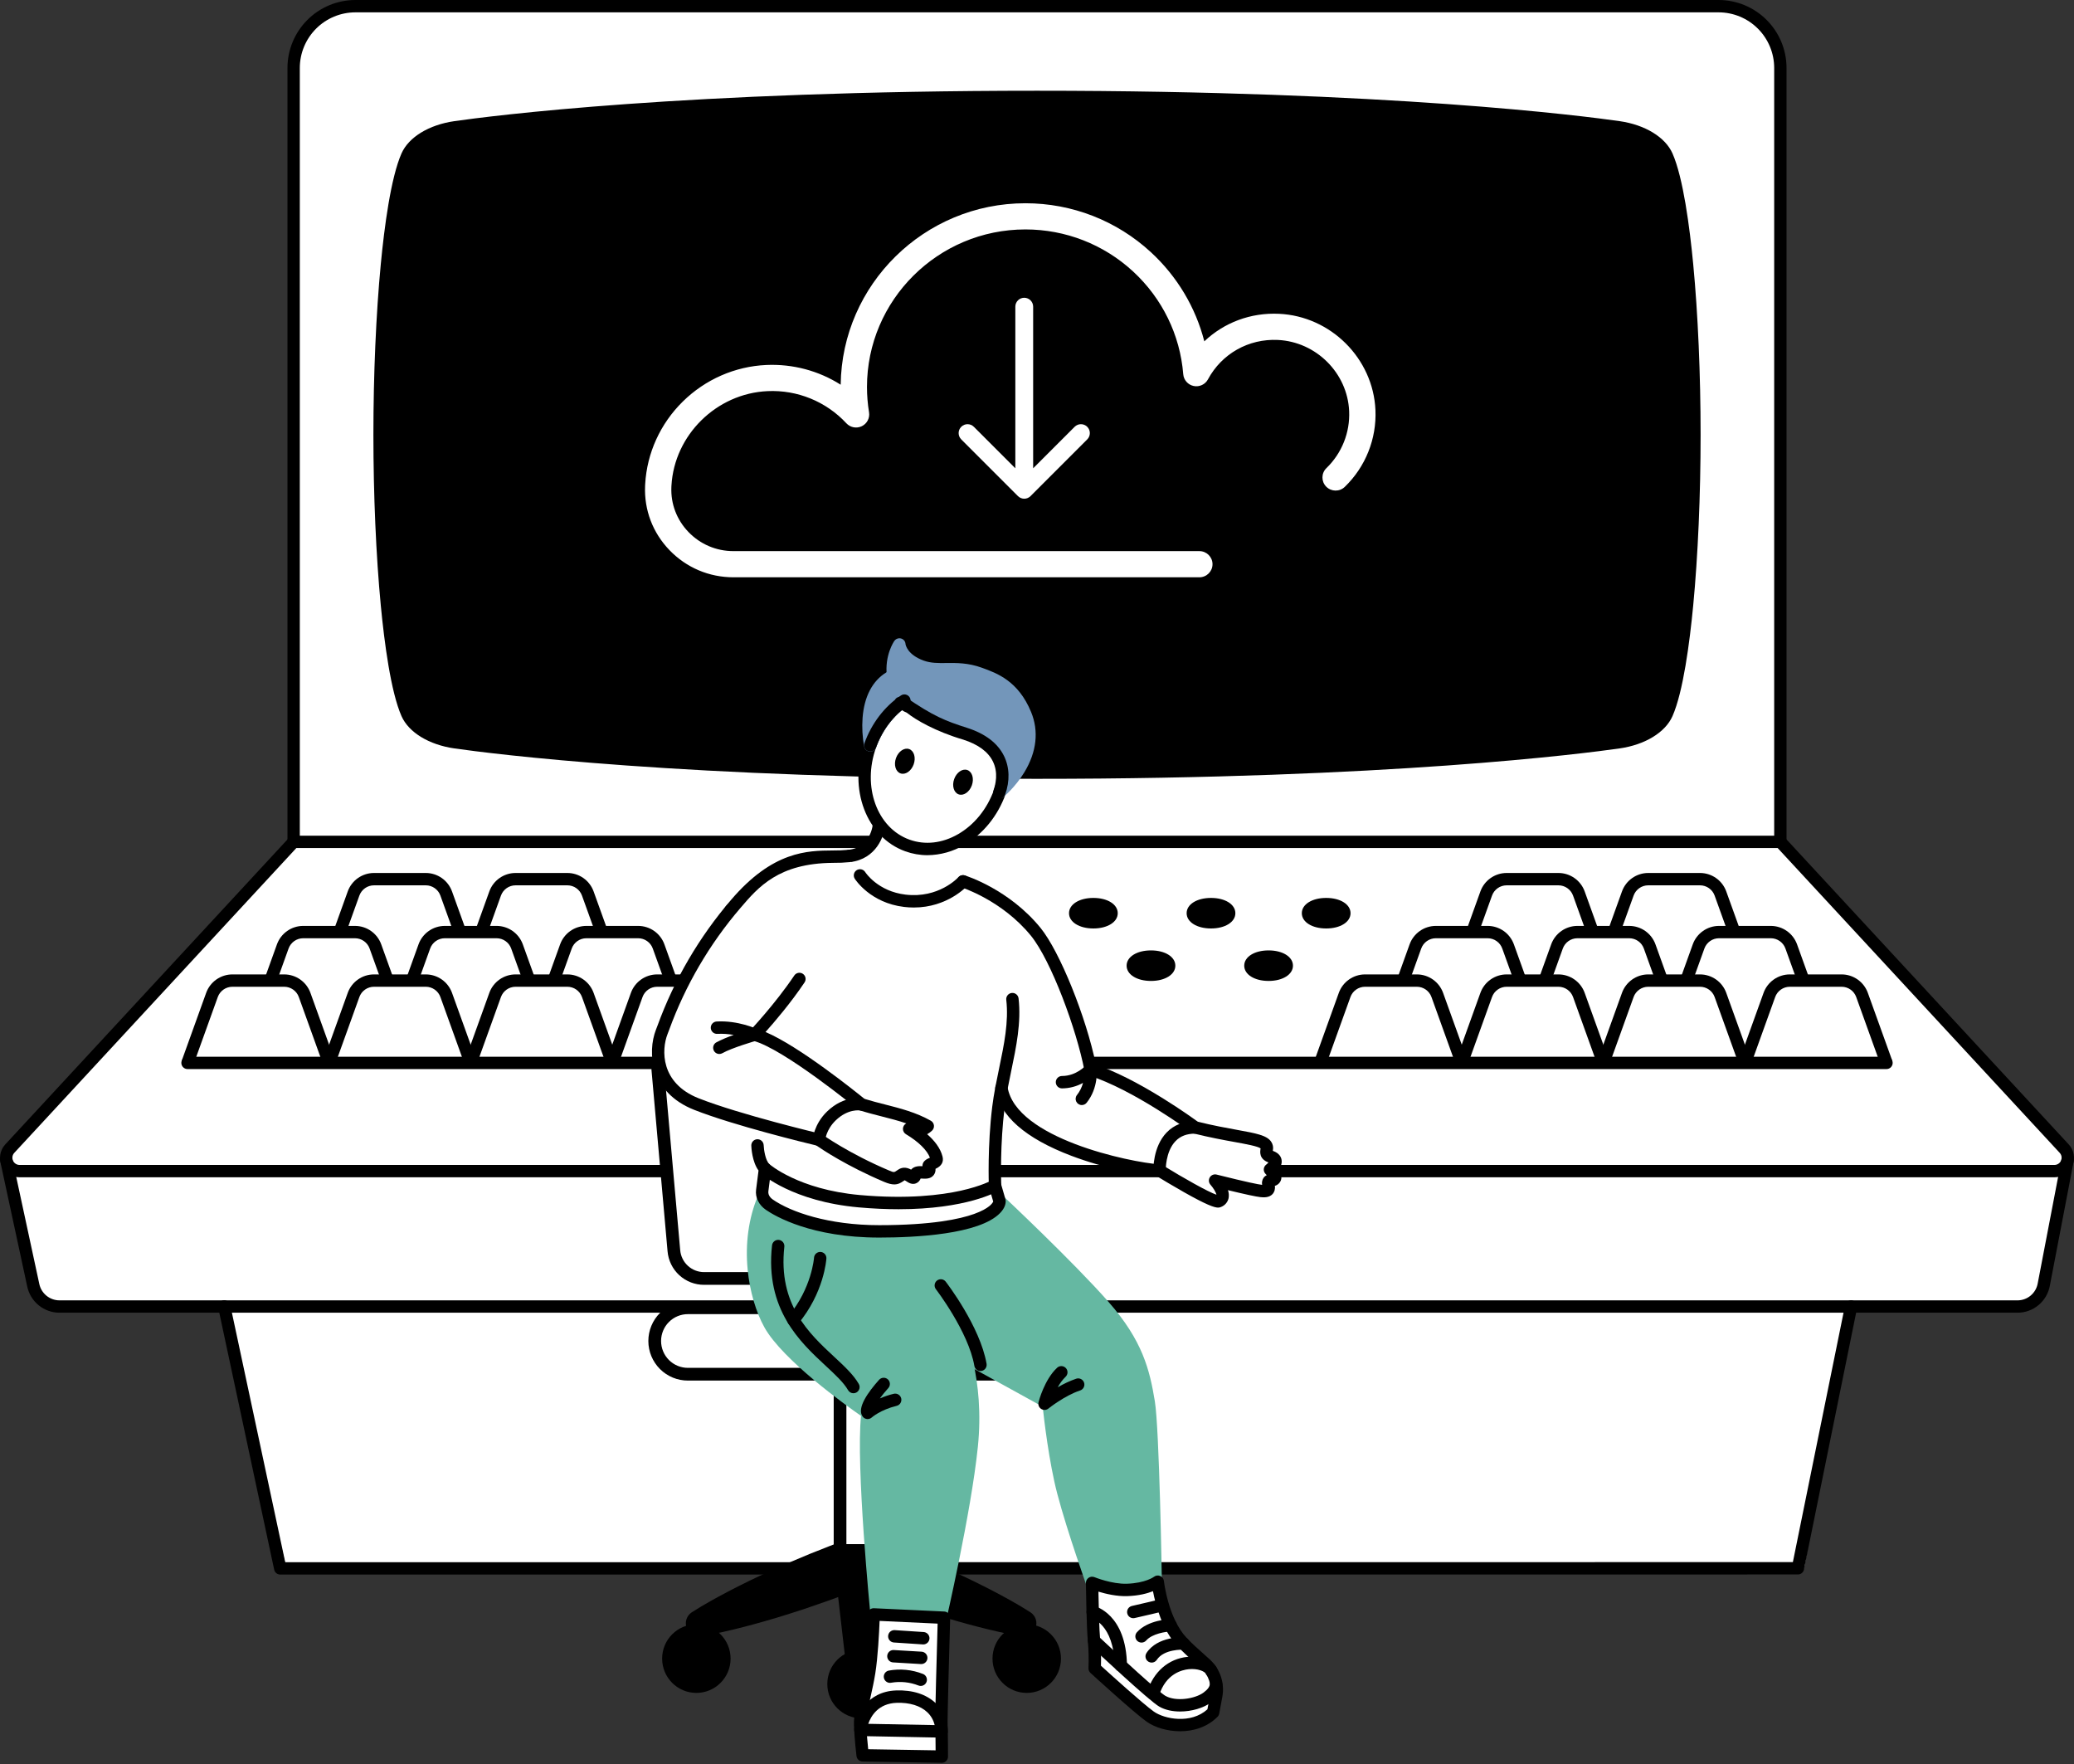 <svg width="582" height="495" viewBox="0 0 582 495" fill="none" xmlns="http://www.w3.org/2000/svg">
<rect x="0" y="0" width="582" height="495" fill="#333333" stroke="none"/>
<g clip-path="url(#clip0_2667_1491)">
<path d="M579.224 322.241L499.601 236.207V19.053C499.601 14.46 497.776 10.054 494.527 6.805C491.278 3.557 486.871 1.732 482.277 1.732H99.726C95.131 1.732 90.724 3.557 87.475 6.805C84.227 10.054 82.401 14.46 82.401 19.053V236.207L2.696 322.331C2.32 322.743 2.042 323.236 1.884 323.771C1.727 324.306 1.693 324.87 1.785 325.42L1.746 325.411L9.331 360.585C9.679 362.278 10.601 363.799 11.94 364.891C13.28 365.983 14.956 366.58 16.684 366.58H62.937L80.37 440.049L506.257 440.02L519.446 366.578H566.133C567.894 366.578 569.599 365.959 570.95 364.83C572.3 363.7 573.211 362.132 573.522 360.399L580.228 325.412L580.217 325.414C580.313 324.844 580.273 324.26 580.1 323.709C579.927 323.158 579.627 322.655 579.224 322.241V322.241Z" fill="white"/>
<path d="M566.132 368.312H16.684C14.558 368.306 12.499 367.57 10.852 366.227C9.204 364.884 8.068 363.015 7.634 360.935L0.053 325.777C0.005 325.554 0.001 325.325 0.042 325.101C0.083 324.877 0.167 324.664 0.29 324.472C0.414 324.281 0.574 324.116 0.761 323.987C0.948 323.858 1.159 323.766 1.381 323.718C1.603 323.67 1.833 323.667 2.057 323.708C2.281 323.748 2.494 323.833 2.686 323.956C2.877 324.08 3.042 324.239 3.171 324.426C3.301 324.613 3.392 324.824 3.44 325.047L11.024 360.221C11.293 361.524 12.003 362.696 13.033 363.538C14.064 364.381 15.352 364.843 16.684 364.848H566.132C567.488 364.849 568.8 364.373 569.839 363.504C570.879 362.634 571.579 361.427 571.817 360.093L578.527 325.086C578.567 324.86 578.652 324.645 578.776 324.452C578.9 324.26 579.062 324.094 579.251 323.964C579.44 323.834 579.652 323.743 579.877 323.696C580.101 323.649 580.332 323.647 580.558 323.691C580.783 323.734 580.997 323.821 581.188 323.947C581.379 324.074 581.543 324.237 581.671 324.428C581.799 324.618 581.887 324.832 581.931 325.057C581.976 325.281 581.975 325.513 581.929 325.737L575.224 360.724C574.84 362.855 573.719 364.782 572.057 366.169C570.395 367.557 568.297 368.315 566.132 368.312V368.312Z" fill="black"/>
<path d="M78.636 441.782C78.24 441.782 77.855 441.646 77.547 441.396C77.239 441.147 77.025 440.799 76.942 440.412L61.242 366.942C61.191 366.719 61.186 366.487 61.225 366.261C61.264 366.035 61.348 365.819 61.472 365.626C61.595 365.433 61.756 365.266 61.944 365.135C62.133 365.005 62.345 364.913 62.569 364.865C62.794 364.817 63.025 364.814 63.251 364.856C63.476 364.899 63.691 364.985 63.883 365.111C64.075 365.237 64.239 365.4 64.368 365.59C64.496 365.78 64.585 365.993 64.63 366.218L80.039 438.318L503.11 438.289L517.749 366.236C517.84 365.785 518.107 365.39 518.49 365.136C518.873 364.882 519.341 364.791 519.791 364.883C520.242 364.974 520.637 365.241 520.891 365.624C521.145 366.007 521.236 366.475 521.144 366.925L506.223 440.367C506.143 440.759 505.93 441.11 505.621 441.363C505.312 441.615 504.924 441.753 504.525 441.753L78.636 441.782Z" fill="black"/>
<path d="M501.332 236.207H497.868V19.053C497.863 14.92 496.219 10.958 493.296 8.035C490.373 5.113 486.41 3.469 482.276 3.464H99.725C95.591 3.469 91.628 5.113 88.705 8.035C85.782 10.958 84.138 14.92 84.133 19.053V236.207H80.668V19.053C80.674 14.002 82.683 9.159 86.256 5.587C89.829 2.015 94.672 0.006 99.725 0H482.276C487.328 0.006 492.172 2.015 495.745 5.587C499.317 9.159 501.327 14.002 501.332 19.053V236.207Z" fill="black"/>
<path d="M576.507 330.317H5.494C4.435 330.318 3.399 330.011 2.511 329.436C1.622 328.86 0.919 328.039 0.486 327.073C0.054 326.107 -0.09 325.036 0.073 323.99C0.236 322.944 0.698 321.967 1.403 321.178L1.423 321.155L81.129 235.031C81.292 234.856 81.488 234.716 81.707 234.62C81.925 234.524 82.161 234.475 82.4 234.475H499.601C499.839 234.475 500.075 234.524 500.294 234.62C500.512 234.716 500.709 234.856 500.871 235.031L580.494 321.065C581.23 321.844 581.721 322.822 581.908 323.877C582.095 324.932 581.968 326.019 581.544 327.003C581.12 327.987 580.417 328.825 579.522 329.415C578.626 330.004 577.578 330.317 576.506 330.317H576.507ZM3.978 323.496C3.721 323.787 3.553 324.147 3.495 324.532C3.437 324.916 3.492 325.309 3.652 325.664C3.812 326.018 4.071 326.319 4.398 326.53C4.725 326.741 5.105 326.853 5.494 326.853H576.507C576.903 326.853 577.29 326.737 577.62 326.519C577.951 326.301 578.21 325.991 578.365 325.627C578.521 325.264 578.567 324.862 578.496 324.473C578.426 324.084 578.243 323.723 577.97 323.437L498.843 237.939H83.157L3.978 323.496Z" fill="black"/>
<path d="M449.922 269.762L456.789 250.69C457.213 249.512 457.991 248.493 459.015 247.773C460.04 247.053 461.262 246.666 462.514 246.666H477.06C478.312 246.666 479.534 247.053 480.559 247.773C481.583 248.493 482.361 249.512 482.785 250.69L489.652 269.762" fill="white"/>
<path d="M488.022 270.348L481.154 251.277C480.85 250.435 480.293 249.707 479.56 249.192C478.828 248.677 477.954 248.4 477.059 248.399H462.514C461.618 248.4 460.745 248.677 460.012 249.192C459.28 249.707 458.723 250.435 458.419 251.277L451.551 270.348L448.291 269.175L455.158 250.103C455.706 248.591 456.705 247.284 458.021 246.36C459.337 245.436 460.905 244.938 462.514 244.936H477.059C478.667 244.938 480.235 245.436 481.551 246.36C482.867 247.284 483.867 248.591 484.415 250.103L491.282 269.175L488.022 270.348Z" fill="black"/>
<path d="M410.191 269.762L417.058 250.69C417.483 249.512 418.26 248.493 419.285 247.773C420.31 247.053 421.531 246.666 422.784 246.666H437.329C438.582 246.666 439.804 247.053 440.828 247.773C441.853 248.493 442.631 249.512 443.055 250.69L449.922 269.762" fill="white"/>
<path d="M448.291 270.348L441.424 251.277C441.119 250.435 440.562 249.707 439.83 249.192C439.097 248.677 438.224 248.4 437.328 248.399H422.783C421.888 248.4 421.014 248.677 420.282 249.192C419.549 249.707 418.993 250.435 418.688 251.277L411.821 270.348L408.561 269.175L415.428 250.103C415.975 248.591 416.975 247.284 418.291 246.36C419.607 245.436 421.175 244.938 422.783 244.936H437.328C438.937 244.938 440.505 245.436 441.821 246.36C443.137 247.284 444.136 248.591 444.684 250.103L451.551 269.175L448.291 270.348Z" fill="black"/>
<path d="M92.35 269.762L99.217 250.69C99.641 249.512 100.418 248.493 101.443 247.773C102.468 247.053 103.69 246.666 104.942 246.666H119.488C120.74 246.666 121.962 247.053 122.987 247.773C124.011 248.493 124.789 249.512 125.213 250.69L132.08 269.762" fill="white"/>
<path d="M130.449 270.348L123.582 251.277C123.277 250.435 122.721 249.707 121.988 249.192C121.255 248.677 120.382 248.4 119.487 248.399H104.941C104.046 248.4 103.172 248.677 102.44 249.192C101.707 249.707 101.15 250.435 100.846 251.277L93.979 270.348L90.719 269.175L97.585 250.103C98.133 248.591 99.133 247.285 100.449 246.36C101.765 245.436 103.333 244.938 104.941 244.936H119.487C121.095 244.938 122.663 245.436 123.979 246.36C125.295 247.284 126.294 248.591 126.842 250.103L133.709 269.175L130.449 270.348Z" fill="black"/>
<path d="M132.08 269.762L138.947 250.69C139.371 249.512 140.149 248.493 141.174 247.773C142.198 247.053 143.42 246.666 144.673 246.666H159.218C160.47 246.667 161.692 247.053 162.717 247.773C163.742 248.493 164.519 249.512 164.943 250.69L171.81 269.762" fill="white"/>
<path d="M170.18 270.348L163.313 251.277C163.008 250.435 162.451 249.707 161.719 249.192C160.986 248.677 160.113 248.4 159.217 248.399H144.672C143.776 248.4 142.903 248.677 142.17 249.192C141.438 249.707 140.881 250.435 140.576 251.277L133.71 270.348L130.449 269.175L137.316 250.103C137.864 248.591 138.863 247.285 140.179 246.36C141.495 245.436 143.063 244.938 144.672 244.936H159.217C160.825 244.938 162.394 245.436 163.71 246.36C165.025 247.284 166.025 248.591 166.573 250.103L173.44 269.175L170.18 270.348Z" fill="black"/>
<path d="M72.484 284.611L79.351 265.539C79.776 264.361 80.553 263.342 81.578 262.622C82.603 261.902 83.824 261.516 85.077 261.515H99.622C100.875 261.516 102.097 261.902 103.121 262.622C104.146 263.342 104.924 264.361 105.348 265.539L112.215 284.611" fill="white"/>
<path d="M110.584 285.197L103.717 266.126C103.412 265.284 102.855 264.556 102.123 264.041C101.39 263.526 100.517 263.249 99.621 263.248H85.076C84.18 263.249 83.307 263.526 82.574 264.041C81.842 264.556 81.285 265.284 80.98 266.126L74.114 285.197L70.853 284.024L77.72 264.952C78.268 263.441 79.268 262.134 80.584 261.209C81.899 260.285 83.468 259.788 85.076 259.785H99.621C101.23 259.788 102.798 260.285 104.114 261.209C105.43 262.134 106.429 263.441 106.977 264.952L113.844 284.024L110.584 285.197Z" fill="black"/>
<path d="M112.215 284.611L119.082 265.539C119.506 264.361 120.284 263.342 121.308 262.622C122.333 261.902 123.555 261.516 124.807 261.515H139.353C140.605 261.516 141.827 261.902 142.852 262.622C143.877 263.342 144.654 264.361 145.078 265.539L151.945 284.611" fill="white"/>
<path d="M150.314 285.197L143.447 266.126C143.142 265.284 142.586 264.556 141.853 264.041C141.121 263.526 140.247 263.249 139.352 263.248H124.806C123.911 263.249 123.038 263.526 122.305 264.041C121.572 264.556 121.016 265.284 120.711 266.126L113.844 285.197L110.584 284.024L117.451 264.952C117.998 263.441 118.998 262.134 120.314 261.209C121.63 260.285 123.198 259.788 124.806 259.785H139.352C140.96 259.788 142.528 260.285 143.844 261.209C145.16 262.134 146.16 263.441 146.707 264.952L153.574 284.024L150.314 285.197Z" fill="black"/>
<path d="M151.945 284.611L158.812 265.539C159.236 264.361 160.014 263.342 161.039 262.622C162.063 261.902 163.285 261.516 164.538 261.515H179.083C180.335 261.516 181.557 261.902 182.582 262.622C183.607 263.342 184.384 264.361 184.808 265.539L191.675 284.611" fill="white"/>
<path d="M190.045 285.197L183.178 266.126C182.873 265.284 182.317 264.556 181.584 264.041C180.851 263.526 179.978 263.249 179.082 263.248H164.537C163.641 263.249 162.768 263.526 162.035 264.041C161.303 264.556 160.746 265.284 160.442 266.126L153.575 285.197L150.314 284.024L157.182 264.952C157.729 263.441 158.729 262.134 160.044 261.209C161.36 260.285 162.929 259.788 164.537 259.785H179.082C180.691 259.788 182.259 260.285 183.575 261.209C184.891 262.134 185.89 263.441 186.438 264.952L193.305 284.024L190.045 285.197Z" fill="black"/>
<path d="M469.787 284.611L476.654 265.539C477.078 264.361 477.856 263.342 478.881 262.622C479.905 261.902 481.127 261.516 482.38 261.515H496.925C498.177 261.516 499.399 261.902 500.424 262.622C501.449 263.342 502.226 264.361 502.65 265.539L509.517 284.611" fill="white"/>
<path d="M507.887 285.197L501.02 266.126C500.715 265.284 500.158 264.556 499.426 264.041C498.693 263.526 497.82 263.249 496.924 263.248H482.379C481.483 263.249 480.61 263.526 479.877 264.041C479.145 264.556 478.588 265.284 478.283 266.126L471.416 285.197L468.156 284.024L475.023 264.952C475.571 263.441 476.571 262.134 477.886 261.209C479.202 260.285 480.771 259.788 482.379 259.785H496.924C498.532 259.788 500.101 260.285 501.417 261.209C502.732 262.134 503.732 263.441 504.28 264.952L511.147 284.024L507.887 285.197Z" fill="black"/>
<path d="M390.326 284.611L397.193 265.539C397.617 264.361 398.395 263.342 399.42 262.622C400.444 261.902 401.666 261.516 402.919 261.515H417.464C418.717 261.516 419.938 261.902 420.963 262.622C421.988 263.342 422.765 264.361 423.189 265.539L430.057 284.611" fill="white"/>
<path d="M428.426 285.197L421.558 266.126C421.254 265.284 420.697 264.556 419.965 264.041C419.232 263.526 418.359 263.249 417.463 263.248H402.918C402.022 263.249 401.149 263.526 400.416 264.041C399.684 264.556 399.127 265.284 398.823 266.126L391.955 285.197L388.695 284.024L395.562 264.952C396.11 263.441 397.11 262.134 398.426 261.209C399.741 260.285 401.31 259.788 402.918 259.785H417.463C419.071 259.787 420.64 260.285 421.956 261.209C423.271 262.134 424.271 263.44 424.819 264.952L431.686 284.024L428.426 285.197Z" fill="black"/>
<path d="M430.057 284.611L436.924 265.539C437.348 264.361 438.125 263.342 439.15 262.622C440.175 261.902 441.397 261.516 442.649 261.515H457.195C458.447 261.516 459.669 261.902 460.694 262.622C461.718 263.342 462.496 264.361 462.92 265.539L469.787 284.611" fill="white"/>
<path d="M468.156 285.197L461.289 266.126C460.984 265.284 460.428 264.556 459.695 264.041C458.962 263.526 458.089 263.249 457.193 263.248H442.648C441.753 263.249 440.879 263.526 440.147 264.041C439.414 264.556 438.858 265.284 438.553 266.126L431.686 285.197L428.426 284.024L435.293 264.952C435.84 263.441 436.84 262.134 438.156 261.209C439.472 260.285 441.04 259.788 442.648 259.785H457.193C458.802 259.788 460.37 260.285 461.686 261.209C463.002 262.134 464.001 263.441 464.549 264.952L471.416 284.024L468.156 285.197Z" fill="black"/>
<path d="M92.349 298.221L85.482 279.149C85.058 277.971 84.28 276.952 83.256 276.232C82.231 275.512 81.009 275.126 79.757 275.126H65.211C63.959 275.126 62.737 275.512 61.712 276.232C60.688 276.952 59.91 277.971 59.486 279.149L52.619 298.221" fill="white"/>
<path d="M90.719 298.808L83.852 279.736C83.547 278.894 82.99 278.166 82.258 277.652C81.525 277.137 80.652 276.86 79.756 276.858H65.211C64.315 276.86 63.442 277.137 62.709 277.652C61.977 278.167 61.42 278.894 61.115 279.736L54.248 298.808L50.988 297.634L57.855 278.563C58.403 277.051 59.403 275.744 60.718 274.82C62.034 273.895 63.602 273.398 65.211 273.395H79.756C81.364 273.398 82.933 273.895 84.249 274.82C85.564 275.744 86.564 277.051 87.112 278.563L93.979 297.634L90.719 298.808Z" fill="black"/>
<path d="M92.35 298.221L99.217 279.149C99.641 277.971 100.418 276.952 101.443 276.232C102.468 275.512 103.69 275.126 104.942 275.126H119.488C120.74 275.126 121.962 275.512 122.987 276.232C124.011 276.952 124.789 277.971 125.213 279.149L132.08 298.221" fill="white"/>
<path d="M130.449 298.808L123.582 279.736C123.277 278.894 122.721 278.166 121.988 277.652C121.255 277.137 120.382 276.86 119.487 276.858H104.941C104.046 276.86 103.172 277.137 102.44 277.652C101.707 278.167 101.15 278.894 100.846 279.736L93.979 298.808L90.719 297.634L97.585 278.563C98.133 277.051 99.133 275.744 100.449 274.82C101.765 273.895 103.333 273.398 104.941 273.395H119.487C121.095 273.398 122.663 273.895 123.979 274.819C125.295 275.744 126.294 277.051 126.842 278.563L133.709 297.634L130.449 298.808Z" fill="black"/>
<path d="M132.08 298.221L138.947 279.149C139.371 277.971 140.149 276.952 141.174 276.232C142.198 275.512 143.42 275.126 144.673 275.126H159.218C160.47 275.126 161.692 275.512 162.717 276.232C163.742 276.952 164.519 277.971 164.943 279.149L171.81 298.221" fill="white"/>
<path d="M170.18 298.808L163.313 279.736C163.008 278.894 162.451 278.166 161.719 277.652C160.986 277.137 160.113 276.86 159.217 276.858H144.672C143.776 276.86 142.903 277.137 142.17 277.652C141.438 278.167 140.881 278.894 140.576 279.736L133.71 298.808L130.449 297.634L137.316 278.563C137.864 277.051 138.863 275.744 140.179 274.82C141.495 273.895 143.063 273.398 144.672 273.395H159.217C160.825 273.398 162.394 273.895 163.71 274.82C165.025 275.744 166.025 277.051 166.573 278.563L173.44 297.634L170.18 298.808Z" fill="black"/>
<path d="M171.811 298.221L178.678 279.149C179.102 277.971 179.879 276.952 180.904 276.232C181.929 275.512 183.151 275.126 184.403 275.126H198.948C200.201 275.126 201.423 275.512 202.447 276.232C203.472 276.952 204.25 277.971 204.674 279.149L211.541 298.221" fill="white"/>
<path d="M209.91 298.808L203.043 279.736C202.738 278.894 202.182 278.166 201.449 277.652C200.716 277.137 199.843 276.86 198.948 276.858H184.402C183.507 276.86 182.633 277.137 181.901 277.652C181.168 278.167 180.611 278.894 180.307 279.736L173.44 298.808L170.18 297.634L177.046 278.563C177.594 277.051 178.594 275.744 179.91 274.82C181.226 273.895 182.794 273.398 184.402 273.395H198.948C200.556 273.398 202.124 273.895 203.44 274.82C204.756 275.744 205.755 277.051 206.303 278.563L213.17 297.634L209.91 298.808Z" fill="black"/>
<path d="M370.461 298.221L377.328 279.149C377.752 277.971 378.53 276.952 379.554 276.232C380.579 275.512 381.801 275.126 383.053 275.126H397.599C398.851 275.126 400.073 275.512 401.098 276.232C402.122 276.952 402.9 277.971 403.324 279.149L410.191 298.221" fill="white"/>
<path d="M408.561 298.808L401.693 279.736C401.389 278.894 400.832 278.166 400.099 277.652C399.367 277.137 398.493 276.86 397.598 276.858H383.053C382.157 276.86 381.284 277.137 380.551 277.652C379.819 278.166 379.262 278.894 378.957 279.736L372.09 298.808L368.83 297.634L375.697 278.563C376.245 277.051 377.244 275.744 378.56 274.82C379.876 273.895 381.445 273.398 383.053 273.395H397.598C399.206 273.398 400.775 273.895 402.09 274.82C403.406 275.744 404.406 277.051 404.954 278.563L411.821 297.634L408.561 298.808Z" fill="black"/>
<path d="M410.191 298.221L417.058 279.149C417.483 277.971 418.26 276.952 419.285 276.232C420.31 275.512 421.531 275.126 422.784 275.126H437.329C438.582 275.126 439.804 275.512 440.828 276.232C441.853 276.952 442.631 277.971 443.055 279.149L449.922 298.221" fill="white"/>
<path d="M448.291 298.808L441.424 279.736C441.119 278.894 440.562 278.166 439.83 277.652C439.097 277.137 438.224 276.86 437.328 276.858H422.783C421.888 276.86 421.014 277.137 420.282 277.652C419.549 278.166 418.993 278.894 418.688 279.736L411.821 298.808L408.561 297.634L415.428 278.563C415.975 277.051 416.975 275.744 418.291 274.82C419.607 273.895 421.175 273.398 422.783 273.395H437.328C438.937 273.398 440.505 273.895 441.821 274.82C443.137 275.744 444.136 277.051 444.684 278.563L451.551 297.634L448.291 298.808Z" fill="black"/>
<path d="M449.922 298.221L456.789 279.149C457.213 277.971 457.991 276.952 459.015 276.232C460.04 275.512 461.262 275.126 462.514 275.126H477.06C478.312 275.126 479.534 275.512 480.559 276.232C481.583 276.952 482.361 277.971 482.785 279.149L489.652 298.221" fill="white"/>
<path d="M488.022 298.808L481.154 279.736C480.85 278.894 480.293 278.166 479.56 277.652C478.828 277.137 477.954 276.86 477.059 276.858H462.514C461.618 276.86 460.745 277.137 460.012 277.652C459.28 278.166 458.723 278.894 458.419 279.736L451.551 298.808L448.291 297.634L455.158 278.563C455.706 277.051 456.705 275.744 458.021 274.819C459.337 273.895 460.905 273.398 462.514 273.395H477.059C478.667 273.398 480.235 273.895 481.551 274.82C482.867 275.744 483.867 277.051 484.415 278.563L491.282 297.634L488.022 298.808Z" fill="black"/>
<path d="M529.382 298.221L522.515 279.149C522.091 277.971 521.314 276.952 520.289 276.232C519.264 275.512 518.042 275.126 516.79 275.126H502.245C500.992 275.126 499.77 275.512 498.746 276.232C497.721 276.952 496.943 277.971 496.519 279.149L489.652 298.221" fill="white"/>
<path d="M491.282 298.808L488.021 297.634L494.889 278.563C495.436 277.051 496.436 275.744 497.752 274.82C499.068 273.895 500.636 273.398 502.244 273.395H516.789C518.398 273.398 519.966 273.895 521.282 274.82C522.598 275.744 523.597 277.051 524.145 278.563L531.012 297.634L527.752 298.808L520.884 279.736C520.579 278.894 520.023 278.166 519.29 277.652C518.558 277.137 517.684 276.86 516.789 276.858H502.244C501.348 276.86 500.475 277.137 499.742 277.652C499.009 278.166 498.453 278.894 498.148 279.736L491.282 298.808Z" fill="black"/>
<path d="M529.383 299.953H52.619C52.16 299.953 51.719 299.771 51.394 299.446C51.069 299.121 50.887 298.68 50.887 298.221C50.887 297.762 51.069 297.321 51.394 296.996C51.719 296.671 52.16 296.489 52.619 296.489H529.384C529.844 296.489 530.284 296.671 530.609 296.996C530.934 297.321 531.117 297.762 531.117 298.221C531.117 298.68 530.934 299.121 530.609 299.446C530.284 299.771 529.844 299.953 529.384 299.953H529.383Z" fill="black"/>
<path d="M467.749 43.754C465.979 39.734 460.797 36.64 454.222 35.701C434.044 32.818 378.003 27.191 291.001 27.191C204 27.191 147.959 32.818 127.78 35.701C121.206 36.64 116.024 39.734 114.254 43.754C109.457 54.644 106.516 88.069 106.516 121.988C106.516 155.907 109.456 189.332 114.254 200.223C116.024 204.242 121.206 207.337 127.78 208.277C147.959 211.16 204 216.787 291.001 216.787C378.003 216.787 434.044 211.16 454.222 208.277C460.797 207.338 465.979 204.244 467.749 200.223C472.546 189.332 475.487 155.907 475.487 121.988C475.487 88.069 472.546 54.644 467.749 43.754Z" fill="black"/>
<path d="M291.007 218.517H291C192.233 218.517 137.503 211.416 127.534 209.99C120.378 208.968 114.681 205.493 112.667 200.921C109.668 194.112 107.855 180.297 106.861 169.906C105.521 155.895 104.783 138.878 104.783 121.988C104.783 105.099 105.521 88.082 106.861 74.071C107.855 63.68 109.668 49.864 112.667 43.056C114.681 38.483 120.377 35.008 127.534 33.986C137.502 32.562 192.231 25.459 291 25.459C389.77 25.459 444.498 32.561 454.467 33.986C461.623 35.008 467.32 38.483 469.333 43.056C472.332 49.864 474.146 63.68 475.14 74.071C476.479 88.082 477.217 105.099 477.217 121.988C477.217 138.878 476.479 155.895 475.14 169.906C474.146 180.297 472.332 194.112 469.333 200.921C467.32 205.493 461.624 208.968 454.467 209.99C444.499 211.414 389.762 218.517 291.007 218.517ZM291 28.923C192.465 28.923 137.952 35.996 128.024 37.416C122.134 38.257 117.351 41.019 115.84 44.452C111.369 54.598 108.249 86.483 108.249 121.988C108.249 157.494 111.369 189.38 115.838 199.525C117.351 202.958 122.133 205.719 128.023 206.561C137.951 207.979 192.466 215.053 290.999 215.053C389.532 215.053 444.047 207.98 453.975 206.561C459.866 205.719 464.649 202.958 466.16 199.525C470.629 189.378 473.75 157.494 473.75 121.988C473.75 86.483 470.629 54.599 466.16 44.452C464.648 41.019 459.866 38.257 453.975 37.416C444.049 35.997 389.535 28.923 291 28.923V28.923Z" fill="black"/>
<path d="M372.15 258.771C374.969 258.771 377.255 257.628 377.255 256.219C377.255 254.809 374.969 253.667 372.15 253.667C369.33 253.667 367.045 254.809 367.045 256.219C367.045 257.628 369.33 258.771 372.15 258.771Z" fill="black"/>
<path d="M372.15 260.503C368.188 260.503 365.312 258.701 365.312 256.219C365.312 253.736 368.188 251.934 372.15 251.934C376.111 251.934 378.987 253.736 378.987 256.219C378.987 258.701 376.112 260.503 372.15 260.503ZM368.895 256.219C369.304 256.545 370.438 257.039 372.15 257.039C373.861 257.039 374.995 256.545 375.404 256.219C374.995 255.893 373.861 255.399 372.15 255.399C370.438 255.399 369.304 255.894 368.895 256.219Z" fill="black"/>
<path d="M355.99 273.493C358.809 273.493 361.095 272.351 361.095 270.941C361.095 269.532 358.809 268.389 355.99 268.389C353.17 268.389 350.885 269.532 350.885 270.941C350.885 272.351 353.17 273.493 355.99 273.493Z" fill="black"/>
<path d="M355.99 275.226C352.028 275.226 349.152 273.424 349.152 270.942C349.152 268.46 352.028 266.658 355.99 266.658C359.951 266.658 362.827 268.459 362.827 270.942C362.827 273.424 359.951 275.226 355.99 275.226ZM352.735 270.942C353.144 271.268 354.278 271.762 355.99 271.762C357.701 271.762 358.835 271.268 359.244 270.942C358.835 270.616 357.701 270.122 355.99 270.122C354.279 270.122 353.144 270.617 352.735 270.942Z" fill="black"/>
<path d="M339.828 258.771C342.647 258.771 344.932 257.628 344.932 256.219C344.932 254.809 342.647 253.667 339.828 253.667C337.008 253.667 334.723 254.809 334.723 256.219C334.723 257.628 337.008 258.771 339.828 258.771Z" fill="black"/>
<path d="M339.828 260.503C335.866 260.503 332.99 258.701 332.99 256.219C332.99 253.736 335.866 251.934 339.828 251.934C343.789 251.934 346.665 253.736 346.665 256.219C346.665 258.701 343.789 260.503 339.828 260.503ZM336.573 256.219C336.982 256.545 338.117 257.039 339.828 257.039C341.539 257.039 342.673 256.545 343.082 256.219C342.673 255.893 341.539 255.399 339.828 255.399C338.116 255.399 336.982 255.894 336.573 256.219Z" fill="black"/>
<path d="M242.175 258.771C244.995 258.771 247.28 257.628 247.28 256.219C247.28 254.809 244.995 253.667 242.175 253.667C239.356 253.667 237.07 254.809 237.07 256.219C237.07 257.628 239.356 258.771 242.175 258.771Z" fill="black"/>
<path d="M242.175 260.503C238.213 260.503 235.338 258.701 235.338 256.219C235.338 253.736 238.213 251.934 242.175 251.934C246.138 251.934 249.013 253.736 249.013 256.219C249.013 258.701 246.137 260.503 242.175 260.503ZM238.921 256.219C239.33 256.545 240.464 257.039 242.175 257.039C243.887 257.039 245.021 256.545 245.43 256.219C245.021 255.893 243.887 255.399 242.175 255.399C240.464 255.399 239.33 255.894 238.921 256.219V256.219Z" fill="black"/>
<path d="M226.015 273.493C228.834 273.493 231.12 272.351 231.12 270.941C231.12 269.532 228.834 268.389 226.015 268.389C223.196 268.389 220.91 269.532 220.91 270.941C220.91 272.351 223.196 273.493 226.015 273.493Z" fill="black"/>
<path d="M226.015 275.226C222.053 275.226 219.178 273.424 219.178 270.942C219.178 268.46 222.053 266.658 226.015 266.658C229.977 266.658 232.852 268.459 232.852 270.942C232.852 273.424 229.977 275.226 226.015 275.226ZM222.76 270.942C223.17 271.268 224.304 271.762 226.015 271.762C227.726 271.762 228.861 271.268 229.27 270.942C228.861 270.616 227.726 270.122 226.015 270.122C224.303 270.122 223.168 270.617 222.76 270.942Z" fill="black"/>
<path d="M209.853 258.771C212.672 258.771 214.958 257.628 214.958 256.219C214.958 254.809 212.672 253.667 209.853 253.667C207.034 253.667 204.748 254.809 204.748 256.219C204.748 257.628 207.034 258.771 209.853 258.771Z" fill="black"/>
<path d="M209.853 260.503C205.891 260.503 203.016 258.701 203.016 256.219C203.016 253.736 205.891 251.934 209.853 251.934C213.815 251.934 216.69 253.736 216.69 256.219C216.69 258.701 213.814 260.503 209.853 260.503ZM206.598 256.219C207.007 256.545 208.142 257.039 209.853 257.039C211.564 257.039 212.698 256.545 213.107 256.219C212.698 255.893 211.564 255.399 209.853 255.399C208.142 255.399 207.007 255.894 206.598 256.219Z" fill="black"/>
<path d="M274.499 258.771C277.319 258.771 279.604 257.628 279.604 256.219C279.604 254.809 277.319 253.667 274.499 253.667C271.68 253.667 269.395 254.809 269.395 256.219C269.395 257.628 271.68 258.771 274.499 258.771Z" fill="black"/>
<path d="M274.499 260.503C270.538 260.503 267.662 258.701 267.662 256.219C267.662 253.736 270.538 251.934 274.499 251.934C278.461 251.934 281.337 253.736 281.337 256.219C281.337 258.701 278.462 260.503 274.499 260.503ZM271.245 256.219C271.654 256.545 272.788 257.039 274.499 257.039C276.211 257.039 277.345 256.545 277.754 256.219C277.345 255.893 276.211 255.399 274.499 255.399C272.788 255.399 271.654 255.894 271.245 256.219Z" fill="black"/>
<path d="M258.337 273.493C261.157 273.493 263.442 272.351 263.442 270.941C263.442 269.532 261.157 268.389 258.337 268.389C255.518 268.389 253.232 269.532 253.232 270.941C253.232 272.351 255.518 273.493 258.337 273.493Z" fill="black"/>
<path d="M258.337 275.226C254.376 275.226 251.5 273.424 251.5 270.942C251.5 268.46 254.376 266.658 258.337 266.658C262.299 266.658 265.174 268.459 265.174 270.942C265.174 273.424 262.299 275.226 258.337 275.226ZM255.082 270.942C255.492 271.268 256.626 271.762 258.337 271.762C260.048 271.762 261.183 271.268 261.592 270.942C261.183 270.616 260.048 270.122 258.337 270.122C256.626 270.122 255.492 270.617 255.082 270.942Z" fill="black"/>
<path d="M306.822 258.771C309.641 258.771 311.927 257.628 311.927 256.219C311.927 254.809 309.641 253.667 306.822 253.667C304.002 253.667 301.717 254.809 301.717 256.219C301.717 257.628 304.002 258.771 306.822 258.771Z" fill="black"/>
<path d="M306.821 260.503C302.86 260.503 299.984 258.701 299.984 256.219C299.984 253.736 302.86 251.934 306.821 251.934C310.783 251.934 313.659 253.736 313.659 256.219C313.659 258.701 310.783 260.503 306.821 260.503ZM303.567 256.219C303.976 256.545 305.111 257.039 306.821 257.039C308.532 257.039 309.667 256.545 310.076 256.219C309.667 255.893 308.533 255.399 306.821 255.399C305.11 255.399 303.976 255.894 303.567 256.219Z" fill="black"/>
<path d="M290.66 273.493C293.479 273.493 295.764 272.351 295.764 270.941C295.764 269.532 293.479 268.389 290.66 268.389C287.84 268.389 285.555 269.532 285.555 270.941C285.555 272.351 287.84 273.493 290.66 273.493Z" fill="black"/>
<path d="M290.66 275.226C286.698 275.226 283.822 273.424 283.822 270.942C283.822 268.46 286.698 266.658 290.66 266.658C294.621 266.658 297.497 268.459 297.497 270.942C297.497 273.424 294.621 275.226 290.66 275.226ZM287.405 270.942C287.814 271.268 288.949 271.762 290.66 271.762C292.371 271.762 293.505 271.268 293.914 270.942C293.505 270.616 292.371 270.122 290.66 270.122C288.948 270.122 287.815 270.617 287.405 270.942V270.942Z" fill="black"/>
<path d="M322.984 273.493C325.803 273.493 328.089 272.351 328.089 270.941C328.089 269.532 325.803 268.389 322.984 268.389C320.164 268.389 317.879 269.532 317.879 270.941C317.879 272.351 320.164 273.493 322.984 273.493Z" fill="black"/>
<path d="M322.984 275.226C319.022 275.226 316.146 273.424 316.146 270.942C316.146 268.46 319.022 266.658 322.984 266.658C326.946 266.658 329.821 268.459 329.821 270.942C329.821 273.424 326.945 275.226 322.984 275.226ZM319.729 270.942C320.138 271.268 321.272 271.762 322.984 271.762C324.695 271.762 325.829 271.268 326.238 270.942C325.83 270.616 324.695 270.122 322.984 270.122C321.272 270.122 320.137 270.617 319.728 270.942H319.729Z" fill="black"/>
<g clip-path="url(#clip1_2667_1491)">
<path d="M336.561 161.973H205.821C198.977 161.973 192.601 159.266 187.866 154.352C183.163 149.469 180.732 143.069 181.023 136.333C181.031 136.161 181.039 135.989 181.049 135.815C181.548 127.087 185.302 118.858 191.619 112.649C197.934 106.441 206.251 102.803 215.037 102.404C222.497 102.073 229.76 104.035 235.909 107.939C236.26 79.807 259.378 57.027 287.744 57.027C300.857 57.027 313.369 61.909 322.976 70.773C330.349 77.577 335.506 86.245 337.954 95.769C343.472 90.526 350.937 87.669 358.915 88.044C373.445 88.719 385.331 100.571 385.972 115.027C386.331 123.115 383.193 130.98 377.365 136.607C375.901 138.02 373.564 137.983 372.145 136.529C370.724 135.073 370.759 132.748 372.223 131.336C376.539 127.17 378.861 121.344 378.595 115.351C378.121 104.652 369.325 95.88 358.57 95.38C350.374 94.999 342.851 99.236 338.976 106.437C338.202 107.875 336.57 108.631 334.966 108.299C333.363 107.967 332.171 106.622 332.04 104.998C331.148 93.959 326.146 83.717 317.953 76.158C309.717 68.557 298.988 64.372 287.744 64.372C263.232 64.372 243.289 84.207 243.289 108.587C243.289 110.936 243.484 113.326 243.868 115.691C244.128 117.29 243.304 118.87 241.84 119.579C240.376 120.288 238.617 119.96 237.512 118.77C231.825 112.651 223.744 109.349 215.374 109.741C201.073 110.391 189.234 122.03 188.421 136.237C188.412 136.377 188.407 136.512 188.4 136.647C188.197 141.364 189.901 145.847 193.198 149.27C196.526 152.725 201.009 154.628 205.821 154.628H336.561C338.599 154.628 340.253 156.273 340.253 158.301C340.253 160.328 338.599 161.973 336.561 161.973V161.973Z" fill="white"/>
<path d="M289.92 86.043C289.92 84.662 288.801 83.543 287.42 83.543C286.039 83.543 284.92 84.662 284.92 86.043L289.92 86.043ZM285.652 139.193C286.628 140.17 288.211 140.17 289.188 139.193L305.098 123.283C306.074 122.307 306.074 120.724 305.098 119.748C304.121 118.772 302.538 118.772 301.562 119.748L287.42 133.89L273.278 119.748C272.301 118.772 270.719 118.772 269.742 119.748C268.766 120.724 268.766 122.307 269.742 123.283L285.652 139.193ZM284.92 86.043L284.92 137.426L289.92 137.426L289.92 86.043L284.92 86.043Z" fill="white"/>
</g>
</g>
<g clip-path="url(#clip2_2667_1491)">
<path d="M289.158 452.369C287.404 451.232 285.615 450.189 283.816 449.174C282.016 448.16 280.201 447.184 278.375 446.238C274.723 444.348 271.034 442.554 267.307 440.857C263.587 439.144 259.827 437.537 256.046 435.984C253.091 434.775 247.132 432.487 247.132 432.487L241.642 430.746L236.155 432.486C236.155 432.486 230.196 434.774 227.241 435.983C223.46 437.537 219.7 439.143 215.98 440.856C212.251 442.548 208.562 444.342 204.912 446.237C203.085 447.183 201.272 448.162 199.471 449.174C197.672 450.188 195.883 451.232 194.129 452.368C193.423 452.825 192.895 453.512 192.633 454.314C192.372 455.115 192.393 455.982 192.693 456.77C192.993 457.557 193.554 458.217 194.281 458.64C195.009 459.062 195.86 459.221 196.69 459.09C198.753 458.765 200.78 458.346 202.796 457.9C204.812 457.454 206.813 456.967 208.803 456.451C212.782 455.417 216.725 454.288 220.63 453.062C224.542 451.851 228.413 450.533 232.264 449.164C233.244 448.814 234.223 448.459 235.199 448.099L237.3 466.294C237.427 467.39 237.93 468.407 238.721 469.174C239.513 469.94 240.545 470.407 241.642 470.496C242.739 470.407 243.772 469.94 244.563 469.174C245.355 468.408 245.858 467.39 245.985 466.294L248.085 448.099C249.062 448.458 250.041 448.814 251.021 449.164C254.872 450.533 258.743 451.852 262.654 453.062C266.558 454.294 270.501 455.423 274.482 456.451C276.472 456.967 278.474 457.45 280.489 457.9C282.505 458.346 284.532 458.766 286.594 459.09C287.425 459.221 288.276 459.062 289.003 458.64C289.731 458.218 290.292 457.557 290.592 456.77C290.892 455.983 290.913 455.116 290.652 454.314C290.391 453.513 289.863 452.826 289.156 452.369H289.158Z" fill="black"/>
<path d="M195.41 474.987C200.714 474.987 205.015 470.676 205.015 465.358C205.015 460.04 200.714 455.729 195.41 455.729C190.105 455.729 185.805 460.04 185.805 465.358C185.805 470.676 190.105 474.987 195.41 474.987Z" fill="black"/>
<path d="M288.119 474.987C293.423 474.987 297.724 470.676 297.724 465.358C297.724 460.04 293.423 455.729 288.119 455.729C282.814 455.729 278.514 460.04 278.514 465.358C278.514 470.676 282.814 474.987 288.119 474.987Z" fill="black"/>
<path d="M241.763 482.119C247.068 482.119 251.368 477.808 251.368 472.49C251.368 467.172 247.068 462.861 241.763 462.861C236.458 462.861 232.158 467.172 232.158 472.49C232.158 477.808 236.458 482.119 241.763 482.119Z" fill="black"/>
<path d="M284.264 385.569H193.073C190.607 385.569 188.243 384.587 186.499 382.839C184.755 381.091 183.776 378.721 183.775 376.249V376.249C183.775 373.777 184.755 371.406 186.499 369.658C188.242 367.91 190.607 366.928 193.073 366.928H284.264C285.527 366.928 286.778 367.186 287.938 367.687C289.099 368.188 290.145 368.92 291.014 369.84C291.883 370.759 292.556 371.847 292.991 373.036C293.427 374.225 293.616 375.49 293.548 376.755V376.755C293.418 379.136 292.384 381.376 290.657 383.016C288.93 384.655 286.642 385.569 284.264 385.569V385.569Z" fill="white"/>
<path d="M284.264 387.354H193.073C191.613 387.361 190.167 387.08 188.816 386.525C187.465 385.97 186.237 385.153 185.202 384.121C184.168 383.089 183.347 381.862 182.786 380.511C182.226 379.16 181.938 377.711 181.938 376.248C181.938 374.785 182.226 373.336 182.786 371.985C183.347 370.633 184.168 369.407 185.202 368.375C186.237 367.343 187.465 366.526 188.816 365.971C190.167 365.416 191.613 365.135 193.073 365.142H284.264C285.723 365.135 287.17 365.416 288.521 365.971C289.871 366.526 291.099 367.343 292.134 368.375C293.169 369.407 293.99 370.633 294.55 371.985C295.111 373.336 295.399 374.785 295.399 376.248C295.399 377.711 295.111 379.16 294.55 380.511C293.99 381.862 293.169 383.089 292.134 384.121C291.099 385.153 289.871 385.97 288.521 386.525C287.17 387.08 285.723 387.361 284.264 387.354V387.354ZM193.073 368.713C192.082 368.707 191.099 368.898 190.182 369.273C189.264 369.649 188.43 370.203 187.727 370.904C187.024 371.604 186.466 372.437 186.086 373.354C185.705 374.272 185.509 375.255 185.509 376.249C185.509 377.243 185.705 378.226 186.086 379.144C186.466 380.061 187.024 380.894 187.727 381.594C188.43 382.295 189.264 382.849 190.182 383.225C191.099 383.601 192.082 383.791 193.073 383.785H284.264C285.255 383.791 286.237 383.601 287.155 383.225C288.072 382.849 288.907 382.295 289.61 381.594C290.313 380.894 290.87 380.061 291.251 379.144C291.632 378.226 291.828 377.243 291.828 376.249C291.828 375.255 291.632 374.272 291.251 373.354C290.87 372.437 290.313 371.604 289.61 370.904C288.907 370.203 288.072 369.649 287.155 369.273C286.237 368.898 285.255 368.707 284.264 368.713H193.073Z" fill="black"/>
<path d="M248.311 385.57H235.732V435.028H248.311V385.57Z" fill="white"/>
<path d="M248.311 436.813H235.732C235.26 436.813 234.807 436.624 234.473 436.29C234.139 435.955 233.951 435.501 233.951 435.027V385.569C233.951 385.095 234.139 384.641 234.473 384.306C234.807 383.972 235.26 383.783 235.732 383.783H248.311C248.783 383.783 249.236 383.972 249.57 384.306C249.904 384.641 250.091 385.095 250.091 385.569V435.027C250.091 435.501 249.904 435.955 249.57 436.29C249.236 436.624 248.783 436.813 248.311 436.813V436.813ZM237.512 433.242H246.53V387.354H237.512V433.242Z" fill="black"/>
<path d="M224.071 322.929C226.319 322.929 228.475 323.824 230.065 325.418C231.654 327.012 232.548 329.173 232.548 331.427V366.928H215.594V331.427C215.594 330.311 215.813 329.206 216.239 328.175C216.665 327.144 217.289 326.207 218.077 325.418C218.864 324.629 219.798 324.003 220.827 323.576C221.855 323.149 222.957 322.929 224.071 322.929V322.929Z" fill="white"/>
<path d="M232.547 368.713H215.593C215.121 368.713 214.668 368.525 214.334 368.191C214 367.856 213.812 367.402 213.812 366.928V331.427C213.812 328.7 214.893 326.084 216.817 324.156C218.741 322.227 221.35 321.144 224.07 321.144C226.79 321.144 229.4 322.227 231.323 324.156C233.247 326.084 234.328 328.7 234.328 331.427V366.928C234.328 367.402 234.14 367.856 233.806 368.191C233.472 368.525 233.019 368.713 232.547 368.713ZM217.374 365.143H230.766V331.427C230.766 329.647 230.061 327.939 228.805 326.68C227.549 325.421 225.846 324.714 224.07 324.714C222.294 324.714 220.591 325.421 219.335 326.68C218.079 327.939 217.374 329.647 217.374 331.427V365.143Z" fill="black"/>
<path d="M249.395 358.703H197.594C195.463 358.703 193.41 357.903 191.838 356.461C190.266 355.019 189.289 353.039 189.101 350.911L184.596 300.089C184.589 297.756 185.191 295.461 186.343 293.434C187.495 291.406 189.156 289.716 191.162 288.532C197.006 285.11 207.201 281.26 223.494 281.26C239.645 281.26 249.804 285.043 255.673 288.442C257.714 289.622 259.41 291.319 260.59 293.364C261.769 295.409 262.391 297.728 262.393 300.091L257.888 350.913C257.699 353.04 256.722 355.02 255.151 356.462C253.579 357.903 251.525 358.703 249.395 358.703V358.703Z" fill="white"/>
<path d="M249.394 360.488H197.593C195.014 360.501 192.525 359.538 190.622 357.793C188.719 356.047 187.542 353.646 187.327 351.07L182.822 300.247C182.817 300.195 182.814 300.142 182.814 300.089C182.812 297.445 183.498 294.846 184.804 292.548C186.111 290.251 187.992 288.336 190.263 286.991C196.118 283.562 206.636 279.475 223.494 279.475C240.236 279.475 250.718 283.511 256.563 286.897C258.872 288.236 260.789 290.16 262.125 292.475C263.46 294.79 264.166 297.416 264.173 300.091C264.173 300.143 264.17 300.196 264.166 300.249L259.661 351.071C259.445 353.647 258.268 356.047 256.365 357.793C254.462 359.538 251.973 360.501 249.394 360.488V360.488ZM186.376 300.013L190.874 350.755C191.015 352.441 191.786 354.012 193.031 355.154C194.276 356.296 195.905 356.926 197.593 356.918H249.394C251.082 356.926 252.711 356.296 253.957 355.154C255.202 354.011 255.972 352.44 256.114 350.754L260.611 300.014C260.593 297.979 260.045 295.984 259.023 294.226C258 292.468 256.538 291.007 254.781 289.988C249.313 286.821 239.447 283.045 223.494 283.045C207.433 283.045 197.534 286.867 192.059 290.074C190.336 291.096 188.906 292.55 187.91 294.292C186.914 296.034 186.385 298.005 186.376 300.013V300.013Z" fill="black"/>
</g>
<g clip-path="url(#clip3_2667_1491)">
<path d="M322.351 393.425C321.082 385.694 319.397 377.368 309.732 366.386C299.802 355.103 280.481 336.986 280.481 336.986V336.989C280.531 339.32 275.186 345.491 246.704 345.491C246.536 345.491 246.373 345.488 246.207 345.487C245.807 345.49 245.403 345.491 244.994 345.491C242.884 345.487 240.775 345.356 238.681 345.099C236.306 344.864 233.944 344.508 231.605 344.033C240.333 358.843 274.444 382.551 273.205 382.004L294.226 393.593C294.226 393.593 295.721 408.54 298.347 418.575C301.202 429.49 307.002 445.603 307.002 445.603C315.062 449.431 324.308 444.07 324.308 444.07C324.308 444.07 323.622 401.156 322.351 393.425Z" fill="#65B8A2"/>
<path d="M313.433 448.726C310.955 448.751 308.503 448.221 306.256 447.174C305.842 446.977 305.522 446.624 305.367 446.192C305.309 446.03 299.507 429.88 296.665 419.015C294.377 410.274 292.962 398.106 292.592 394.678L272.365 383.529C272.181 383.427 272.017 383.293 271.881 383.134C271.533 382.861 270.718 382.252 269.862 381.613C261.852 375.628 237.475 357.419 230.108 344.916C229.937 344.626 229.854 344.293 229.869 343.957C229.883 343.621 229.995 343.297 230.19 343.023C230.386 342.749 230.656 342.538 230.969 342.415C231.282 342.292 231.623 342.262 231.953 342.329C234.234 342.793 236.537 343.14 238.853 343.369L238.888 343.373C240.914 343.621 242.953 343.748 244.994 343.753C245.399 343.753 245.799 343.751 246.195 343.749L246.427 343.751C246.519 343.751 246.61 343.753 246.703 343.753C261.487 343.753 269.347 342.045 273.337 340.612C278.364 338.808 278.741 337.03 278.743 337.013C278.742 336.672 278.841 336.338 279.027 336.053C279.213 335.767 279.478 335.542 279.789 335.404C280.099 335.267 280.442 335.224 280.776 335.279C281.109 335.335 281.42 335.487 281.668 335.717C281.862 335.899 301.165 354.021 311.036 365.237C320.638 376.148 322.618 384.331 324.066 393.143C325.342 400.91 326.017 442.286 326.045 444.043C326.05 444.352 325.972 444.658 325.82 444.927C325.668 445.196 325.446 445.42 325.179 445.575C324.88 445.748 319.646 448.726 313.433 448.726ZM308.387 444.313C314.023 446.594 320.28 444.104 322.552 443.019C322.434 436.32 321.76 400.549 320.636 393.707C319.529 386.97 318.152 378.585 308.427 367.535C300.403 358.417 286.012 344.624 281.038 339.905C280.908 340.061 280.766 340.219 280.609 340.38C275.073 346.042 259.115 347.23 246.703 347.23C246.597 347.23 246.493 347.23 246.389 347.228L246.196 347.226C245.813 347.228 245.406 347.23 244.994 347.23C242.819 347.225 240.647 347.091 238.489 346.827C237.432 346.721 236.385 346.594 235.348 346.445C241.297 354.239 253.574 365.105 271.941 378.825C272.694 379.387 273.287 379.83 273.69 380.137C273.853 380.262 274.053 380.414 274.246 380.594L295.064 392.069C295.31 392.205 295.52 392.399 295.675 392.634C295.83 392.869 295.926 393.139 295.954 393.419C295.969 393.567 297.467 408.349 300.027 418.134C302.495 427.567 307.246 441.103 308.387 444.313Z" fill="#65B8A2"/>
<path d="M293.112 395.588C292.848 395.588 292.586 395.527 292.349 395.411C292.111 395.294 291.903 395.125 291.74 394.916C291.578 394.706 291.465 394.463 291.412 394.203C291.358 393.944 291.363 393.676 291.429 393.419C291.495 393.162 293.08 387.073 296.642 383.757C296.979 383.443 297.427 383.276 297.888 383.293C298.349 383.309 298.784 383.508 299.098 383.846C299.411 384.184 299.578 384.632 299.562 385.093C299.545 385.554 299.346 385.989 299.009 386.303C298.134 387.163 297.398 388.152 296.827 389.238C298.464 388.263 300.196 387.457 301.995 386.832C302.213 386.758 302.443 386.727 302.672 386.742C302.901 386.757 303.125 386.818 303.331 386.92C303.537 387.022 303.72 387.164 303.871 387.338C304.021 387.511 304.136 387.713 304.208 387.932C304.28 388.15 304.308 388.38 304.291 388.609C304.274 388.839 304.211 389.062 304.106 389.267C304.002 389.472 303.858 389.654 303.683 389.803C303.508 389.952 303.305 390.064 303.086 390.134C298.738 391.572 294.248 395.167 294.203 395.203C293.894 395.452 293.509 395.588 293.112 395.588Z" fill="black"/>
<path d="M251.079 345.439C249.684 345.473 248.228 345.491 246.703 345.491C246.512 345.491 246.325 345.488 246.135 345.487C245.757 345.489 245.38 345.491 244.994 345.491C242.89 345.487 240.789 345.356 238.702 345.101C227.724 344.005 219.957 340.797 215.92 338.026C215.199 337.629 214.619 337.017 214.261 336.276H214.259C208.746 349.444 211.936 364.243 216.032 371.585C221.597 381.561 243.468 396.417 243.468 396.417C241.679 409.287 246.055 453.663 246.055 453.663L263.619 455.115C263.619 455.115 270.762 424.42 272.673 405.804C274.49 388.092 269.671 375.439 267.479 371.054C260.966 358.031 254.739 349.74 251.079 345.439Z" fill="#65B8A2"/>
<path d="M263.62 456.854C263.573 456.854 263.525 456.852 263.476 456.847L245.912 455.396C245.507 455.362 245.127 455.188 244.837 454.902C244.547 454.617 244.367 454.239 244.327 453.834C244.153 452.061 240.167 411.322 241.618 397.253C237.4 394.316 219.635 381.61 214.515 372.433C212.117 368.135 210.404 362.25 209.813 356.287C209.085 348.938 210.069 341.786 212.657 335.604C212.786 335.295 213.001 335.03 213.277 334.841C213.553 334.651 213.878 334.546 214.212 334.536C214.547 334.527 214.877 334.615 215.162 334.789C215.448 334.963 215.678 335.216 215.824 335.517C216.025 335.934 216.351 336.279 216.757 336.502C216.808 336.53 216.856 336.56 216.902 336.592C221.797 339.954 230.011 342.487 238.874 343.371L238.909 343.375C240.928 343.621 242.959 343.747 244.993 343.752C245.354 343.752 245.707 343.75 246.06 343.748H246.124L246.372 343.75C246.482 343.75 246.592 343.752 246.703 343.752C248.155 343.752 249.613 343.735 251.036 343.7C251.295 343.693 251.552 343.744 251.789 343.85C252.025 343.955 252.235 344.113 252.402 344.311C256.436 349.053 262.596 357.407 269.031 370.276C270.789 373.792 276.372 386.758 274.4 405.981C272.501 424.493 265.382 455.201 265.311 455.509C265.222 455.891 265.006 456.232 264.7 456.476C264.393 456.72 264.012 456.853 263.62 456.854V456.854ZM247.647 452.049L262.261 453.258C263.694 446.939 269.303 421.618 270.944 405.627C272.869 386.865 267.1 374.185 265.924 371.832C259.922 359.829 254.195 351.886 250.285 347.195C249.102 347.218 247.9 347.23 246.703 347.23C246.579 347.23 246.456 347.23 246.334 347.227L246.123 347.225H246.081C245.721 347.228 245.361 347.23 244.993 347.23C242.827 347.225 240.663 347.091 238.512 346.829C225.063 345.483 217.632 341.294 215.002 339.504C214.976 339.489 214.95 339.475 214.925 339.459C210.909 351.665 214.147 364.641 217.549 370.737C222.852 380.242 244.228 394.831 244.444 394.977C244.712 395.159 244.925 395.413 245.057 395.71C245.189 396.007 245.235 396.334 245.19 396.656C243.628 407.883 246.92 444.328 247.647 452.049Z" fill="#65B8A2"/>
<path d="M222.619 372.075C222.289 372.075 221.965 371.98 221.687 371.803C221.408 371.625 221.186 371.372 221.046 371.072C220.906 370.773 220.855 370.44 220.897 370.112C220.94 369.784 221.075 369.476 221.287 369.222C227.797 361.423 228.428 352.948 228.434 352.863C228.469 352.407 228.682 351.984 229.027 351.685C229.372 351.385 229.82 351.233 230.276 351.262C230.731 351.291 231.158 351.498 231.462 351.838C231.766 352.179 231.924 352.625 231.902 353.082C231.878 353.472 231.226 362.74 223.954 371.451C223.791 371.647 223.586 371.804 223.356 371.912C223.125 372.02 222.874 372.076 222.619 372.075V372.075Z" fill="black"/>
<path d="M239.489 390.911C239.183 390.911 238.883 390.831 238.618 390.678C238.353 390.525 238.134 390.304 237.981 390.039C236.75 387.899 234.415 385.731 231.71 383.221C224.517 376.543 214.665 367.398 216.642 349.443C216.664 349.214 216.731 348.991 216.84 348.788C216.949 348.586 217.097 348.406 217.276 348.261C217.454 348.116 217.66 348.008 217.881 347.943C218.101 347.878 218.333 347.858 218.561 347.883C218.79 347.908 219.011 347.978 219.212 348.09C219.414 348.201 219.591 348.352 219.734 348.532C219.876 348.713 219.982 348.92 220.044 349.141C220.106 349.363 220.124 349.595 220.096 349.823C218.311 366.04 227.051 374.152 234.074 380.671C236.985 383.374 239.5 385.708 240.993 388.304C241.145 388.569 241.225 388.868 241.225 389.173C241.225 389.478 241.145 389.778 240.992 390.042C240.84 390.306 240.621 390.525 240.357 390.678C240.093 390.83 239.794 390.911 239.489 390.911Z" fill="black"/>
<path d="M243.47 398.151C243.416 398.151 243.361 398.149 243.306 398.144C243.066 398.121 242.833 398.049 242.622 397.932C242.411 397.814 242.227 397.654 242.081 397.462C240.329 395.133 243.616 390.565 246.684 387.14C246.836 386.97 247.02 386.832 247.226 386.733C247.432 386.635 247.655 386.577 247.883 386.565C248.111 386.552 248.339 386.585 248.554 386.661C248.77 386.736 248.968 386.854 249.138 387.006C249.308 387.159 249.446 387.343 249.545 387.549C249.643 387.755 249.7 387.978 249.713 388.206C249.725 388.434 249.693 388.663 249.617 388.878C249.541 389.093 249.424 389.292 249.272 389.462C248.432 390.388 247.641 391.356 246.9 392.362C248.159 391.82 249.461 391.385 250.793 391.062C251.015 391.008 251.245 390.998 251.471 391.033C251.696 391.068 251.913 391.147 252.108 391.266C252.303 391.384 252.473 391.54 252.607 391.724C252.742 391.908 252.839 392.117 252.894 392.339C252.948 392.561 252.958 392.791 252.923 393.017C252.888 393.243 252.809 393.459 252.69 393.654C252.572 393.85 252.416 394.019 252.232 394.154C252.048 394.289 251.839 394.387 251.617 394.441C247.056 395.555 244.664 397.679 244.641 397.699C244.32 397.989 243.903 398.151 243.47 398.151V398.151Z" fill="black"/>
<path d="M275.132 384.673C274.724 384.673 274.329 384.528 274.016 384.264C273.704 384.001 273.494 383.635 273.424 383.233C271.755 373.632 262.721 361.84 262.63 361.722C262.49 361.541 262.388 361.334 262.328 361.114C262.268 360.894 262.253 360.664 262.282 360.437C262.311 360.211 262.384 359.992 262.498 359.794C262.611 359.596 262.763 359.422 262.943 359.283C263.124 359.143 263.33 359.04 263.551 358.981C263.771 358.921 264.001 358.905 264.227 358.934C264.454 358.963 264.672 359.037 264.87 359.151C265.068 359.264 265.242 359.416 265.381 359.596C265.774 360.106 275.033 372.197 276.849 382.637C276.892 382.886 276.88 383.143 276.814 383.388C276.748 383.632 276.629 383.86 276.466 384.054C276.303 384.248 276.099 384.404 275.869 384.511C275.64 384.618 275.389 384.673 275.136 384.673H275.132Z" fill="black"/>
<path d="M264.9 453.889C264.9 453.889 264.075 481.81 264.182 484.199C264.289 486.588 264.29 492.866 264.29 492.866L242.074 492.502C242.074 492.502 241.516 487.931 241.374 484.049C241.231 480.166 242.954 475.192 243.907 469.24C244.86 463.289 245.16 452.968 245.16 452.968L264.9 453.889Z" fill="white"/>
<path d="M264.29 494.604H264.261L242.045 494.24C241.626 494.233 241.223 494.075 240.911 493.794C240.599 493.513 240.4 493.129 240.349 492.712C240.326 492.523 239.781 488.024 239.637 484.112C239.54 481.475 240.189 478.565 240.94 475.194C241.381 473.214 241.838 471.166 242.19 468.963C243.114 463.193 243.419 453.017 243.422 452.915C243.429 452.685 243.482 452.457 243.577 452.247C243.672 452.037 243.809 451.848 243.978 451.691C244.147 451.534 244.346 451.412 244.563 451.333C244.779 451.254 245.01 451.218 245.24 451.229L264.98 452.151C265.435 452.172 265.864 452.371 266.173 452.706C266.483 453.04 266.649 453.483 266.636 453.939C266.407 461.687 265.831 482.213 265.917 484.12C266.024 486.52 266.027 492.606 266.027 492.864C266.027 493.325 265.844 493.767 265.518 494.093C265.192 494.419 264.75 494.603 264.289 494.603L264.29 494.604ZM243.631 490.788L262.548 491.098C262.539 489.067 262.515 485.818 262.446 484.277C262.351 482.174 262.934 461.707 263.112 455.546L246.832 454.786C246.702 458.022 246.352 464.951 245.621 469.515C245.253 471.82 244.763 474.014 244.331 475.951C243.632 479.087 243.028 481.795 243.109 483.984C243.199 486.408 243.457 489.14 243.631 490.787V490.788Z" fill="black"/>
<path d="M264.23 485.792L241.436 485.357C241.436 485.357 242.462 476.356 251.539 476.031C259.45 475.748 264.172 480.022 264.23 485.792Z" fill="white"/>
<path d="M264.229 487.531H264.196L241.402 487.096C241.16 487.091 240.921 487.036 240.702 486.934C240.483 486.832 240.287 486.685 240.127 486.503C239.968 486.321 239.848 486.107 239.776 485.876C239.704 485.645 239.681 485.401 239.708 485.161C240.122 481.533 243.114 474.593 251.476 474.294C256.122 474.128 259.981 475.38 262.634 477.916C263.696 478.929 264.539 480.149 265.113 481.5C265.686 482.852 265.976 484.307 265.967 485.775C265.969 486.005 265.926 486.233 265.839 486.446C265.753 486.659 265.625 486.853 265.464 487.016C265.302 487.179 265.11 487.309 264.898 487.397C264.686 487.486 264.459 487.531 264.229 487.531V487.531ZM243.642 483.661L262.28 484.016C261.964 482.645 261.252 481.398 260.233 480.429C258.302 478.584 255.234 477.639 251.6 477.769C246.499 477.951 244.442 481.41 243.642 483.661Z" fill="black"/>
<path d="M249.744 470.427C252.645 469.906 255.634 470.204 258.374 471.289Z" fill="white"/>
<path d="M258.372 473.028C258.152 473.028 257.934 472.986 257.73 472.904C255.315 471.958 252.688 471.687 250.131 472.122C249.682 472.226 249.21 472.147 248.819 471.902C248.428 471.658 248.15 471.268 248.047 470.819C247.943 470.369 248.022 469.897 248.266 469.506C248.51 469.115 248.9 468.837 249.349 468.733C252.595 468.132 255.944 468.457 259.014 469.673C259.39 469.822 259.702 470.098 259.896 470.453C260.091 470.808 260.155 471.219 260.079 471.616C260.003 472.014 259.79 472.372 259.479 472.63C259.167 472.887 258.775 473.028 258.371 473.027L258.372 473.028Z" fill="black"/>
<path d="M258.524 466.895C258.489 466.895 258.455 466.895 258.42 466.892L250.604 466.428C250.376 466.415 250.153 466.358 249.947 466.258C249.741 466.159 249.557 466.02 249.405 465.849C249.253 465.678 249.136 465.479 249.061 465.263C248.986 465.047 248.954 464.818 248.968 464.59C248.981 464.361 249.04 464.138 249.14 463.932C249.24 463.727 249.379 463.543 249.55 463.391C249.721 463.239 249.92 463.123 250.137 463.049C250.353 462.974 250.581 462.943 250.809 462.957L258.625 463.421C259.075 463.448 259.498 463.65 259.802 463.983C260.107 464.316 260.27 464.755 260.257 465.207C260.244 465.658 260.055 466.087 259.732 466.402C259.408 466.717 258.975 466.894 258.524 466.895V466.895Z" fill="black"/>
<path d="M259.091 461.384C259.052 461.384 259.013 461.384 258.975 461.38L250.863 460.844C250.633 460.832 250.408 460.774 250.201 460.674C249.994 460.574 249.809 460.434 249.656 460.261C249.504 460.089 249.387 459.888 249.312 459.671C249.238 459.453 249.207 459.223 249.223 458.993C249.238 458.763 249.298 458.539 249.401 458.333C249.503 458.127 249.645 457.943 249.819 457.793C249.993 457.642 250.195 457.528 250.414 457.456C250.632 457.384 250.863 457.356 251.092 457.374L259.204 457.91C259.654 457.94 260.075 458.144 260.378 458.478C260.68 458.812 260.841 459.251 260.827 459.702C260.812 460.153 260.623 460.58 260.299 460.894C259.976 461.208 259.543 461.384 259.092 461.384H259.091Z" fill="black"/>
<path d="M324.888 443.781C324.888 443.781 326.065 454.725 331.688 460.69C334.139 463.29 336.369 465.07 338.349 466.912C339.555 468.03 340.457 469.437 340.97 471C341.484 472.563 341.592 474.231 341.285 475.847L340.428 480.463C335.059 485.849 326.309 484.148 322.777 481.641C319.244 479.134 307.183 468.101 307.183 468.101C307.294 465.51 307.233 462.914 307.002 460.33C306.618 456.486 306.463 444.118 306.463 444.118C306.463 444.118 311.659 446.253 316.293 446.092C322.24 445.885 324.888 443.781 324.888 443.781Z" fill="white"/>
<path d="M331.166 485.745C327.486 485.745 323.982 484.629 321.771 483.06C318.192 480.519 306.506 469.838 306.01 469.385C305.821 469.212 305.672 468.999 305.575 468.761C305.477 468.524 305.434 468.268 305.447 468.012C305.552 465.508 305.494 463 305.273 460.503C304.886 456.628 304.731 444.648 304.725 444.139C304.721 443.852 304.789 443.568 304.922 443.314C305.054 443.059 305.248 442.841 305.486 442.68C305.723 442.518 305.997 442.418 306.283 442.388C306.568 442.359 306.857 442.4 307.122 442.509C307.17 442.529 312.035 444.499 316.232 444.354C321.461 444.173 323.784 442.437 323.806 442.42C324.05 442.226 324.341 442.101 324.649 442.058C324.957 442.015 325.271 442.056 325.558 442.176C325.845 442.296 326.094 442.491 326.28 442.74C326.466 442.99 326.582 443.284 326.615 443.594V443.594C326.627 443.698 327.805 454.038 332.952 459.497C334.586 461.23 336.108 462.577 337.579 463.88C338.258 464.482 338.9 465.05 339.532 465.638C340.953 466.956 342.016 468.613 342.622 470.454C343.227 472.295 343.355 474.26 342.994 476.164L342.136 480.781C342.072 481.126 341.905 481.444 341.658 481.692C338.74 484.617 334.864 485.744 331.166 485.745ZM308.949 467.36C311.413 469.601 320.817 478.119 323.782 480.223C326.734 482.319 334.152 483.806 338.822 479.593L339.575 475.529C339.828 474.201 339.739 472.831 339.317 471.546C338.896 470.262 338.155 469.105 337.164 468.186C336.563 467.626 335.936 467.071 335.273 466.484C333.815 465.193 332.163 463.731 330.421 461.883C326.101 457.301 324.253 450.188 323.545 446.447C321.973 447.077 319.606 447.717 316.351 447.83C313.402 447.932 310.309 447.201 308.237 446.572C308.304 450.368 308.461 457.47 308.73 460.157C308.949 462.551 309.022 464.957 308.949 467.36V467.36Z" fill="black"/>
<path d="M331.157 480.206C329.08 480.206 327.032 479.801 325.36 478.861C322.526 477.271 307.515 463.197 305.812 461.598C305.645 461.441 305.512 461.254 305.418 461.046C305.324 460.838 305.272 460.613 305.265 460.385C305.257 460.157 305.295 459.929 305.376 459.716C305.457 459.502 305.578 459.306 305.735 459.14C305.891 458.973 306.078 458.839 306.286 458.745C306.494 458.651 306.719 458.599 306.947 458.592C307.175 458.585 307.402 458.623 307.616 458.704C307.829 458.784 308.025 458.906 308.191 459.063C314.502 464.992 325.205 474.787 327.059 475.828C330.009 477.483 335.312 476.668 337.735 474.891C338.912 474.027 339.509 473.192 339.509 472.41C339.509 471.948 339.692 471.506 340.018 471.18C340.344 470.854 340.786 470.671 341.247 470.671C341.707 470.671 342.149 470.854 342.475 471.18C342.801 471.506 342.984 471.948 342.984 472.41C342.984 474.362 341.909 476.14 339.79 477.695C337.726 479.21 334.406 480.206 331.157 480.206Z" fill="black"/>
<path d="M339.939 468.819C338.082 465.391 326.844 464.662 323.604 475.184Z" fill="white"/>
<path d="M323.604 476.924C323.332 476.924 323.063 476.86 322.82 476.737C322.577 476.615 322.367 476.437 322.205 476.218C322.043 475.999 321.935 475.745 321.89 475.476C321.844 475.208 321.862 474.932 321.942 474.672C323.669 469.065 327.893 465.399 333.241 464.87C336.952 464.502 340.256 465.756 341.466 467.991C341.685 468.396 341.735 468.872 341.604 469.314C341.473 469.756 341.171 470.128 340.766 470.348C340.361 470.567 339.885 470.617 339.443 470.486C339.001 470.354 338.63 470.053 338.41 469.647C338.023 468.933 336.132 468.078 333.584 468.33C331.707 468.516 327.139 469.607 325.263 475.696C325.154 476.052 324.934 476.362 324.635 476.583C324.337 476.804 323.975 476.923 323.604 476.924V476.924Z" fill="black"/>
<path d="M332.1 461.125C332.1 461.125 325.77 460.784 323.172 464.744Z" fill="white"/>
<path d="M323.171 466.483C322.858 466.482 322.551 466.397 322.282 466.236C322.013 466.075 321.792 465.845 321.644 465.569C321.495 465.293 321.424 464.982 321.437 464.669C321.451 464.355 321.549 464.052 321.721 463.79C324.831 459.047 331.895 459.372 332.195 459.389C332.655 459.413 333.087 459.619 333.395 459.962C333.703 460.305 333.863 460.756 333.839 461.217C333.814 461.677 333.608 462.109 333.266 462.418C332.923 462.726 332.472 462.886 332.012 462.862C331.958 462.859 326.635 462.635 324.626 465.698C324.467 465.94 324.252 466.138 323.998 466.275C323.744 466.412 323.46 466.483 323.171 466.483V466.483Z" fill="black"/>
<path d="M328.493 456.017C328.493 456.017 322.959 456.165 320.336 459.129Z" fill="white"/>
<path d="M320.334 460.867C320 460.867 319.672 460.77 319.391 460.588C319.11 460.406 318.888 460.147 318.751 459.842C318.613 459.536 318.567 459.198 318.617 458.867C318.668 458.536 318.813 458.226 319.034 457.976C322.123 454.487 328.189 454.285 328.446 454.279C328.675 454.272 328.902 454.311 329.115 454.393C329.328 454.474 329.523 454.597 329.689 454.754C329.855 454.911 329.988 455.099 330.081 455.308C330.174 455.516 330.225 455.741 330.232 455.97C330.238 456.198 330.199 456.425 330.118 456.639C330.036 456.852 329.913 457.047 329.756 457.213C329.6 457.379 329.412 457.512 329.203 457.605C328.995 457.699 328.77 457.75 328.542 457.756C327.207 457.797 323.365 458.33 321.637 460.283C321.474 460.467 321.273 460.614 321.049 460.715C320.824 460.816 320.581 460.868 320.334 460.867V460.867Z" fill="black"/>
<path d="M325.987 450.414C325.987 450.414 322.306 451.325 318.021 452.287Z" fill="white"/>
<path d="M318.019 454.026C317.591 454.026 317.178 453.868 316.86 453.583C316.541 453.297 316.339 452.904 316.292 452.478C316.245 452.052 316.356 451.624 316.605 451.276C316.854 450.928 317.223 450.684 317.64 450.59C321.855 449.644 325.533 448.736 325.57 448.726C325.792 448.669 326.024 448.657 326.251 448.689C326.478 448.722 326.697 448.8 326.894 448.918C327.091 449.035 327.262 449.191 327.399 449.376C327.536 449.56 327.634 449.77 327.689 449.993C327.744 450.216 327.755 450.448 327.72 450.675C327.685 450.902 327.605 451.12 327.486 451.316C327.366 451.512 327.209 451.682 327.023 451.817C326.838 451.952 326.627 452.049 326.404 452.102C326.367 452.111 322.655 453.029 318.402 453.984C318.276 454.012 318.148 454.026 318.019 454.026Z" fill="black"/>
<path d="M314.512 469.025C314.055 469.025 313.617 468.845 313.292 468.525C312.967 468.204 312.781 467.768 312.774 467.311C312.608 455.631 306.287 453.994 306.225 453.979C306.002 453.927 305.791 453.832 305.605 453.698C305.419 453.565 305.261 453.396 305.14 453.201C305.019 453.006 304.938 452.789 304.901 452.563C304.865 452.337 304.873 452.106 304.926 451.883C304.979 451.66 305.075 451.45 305.21 451.264C305.344 451.078 305.514 450.921 305.709 450.802C305.905 450.682 306.122 450.602 306.348 450.567C306.574 450.531 306.805 450.541 307.028 450.595C307.396 450.682 316.045 452.903 316.249 467.262C316.252 467.49 316.21 467.717 316.126 467.929C316.042 468.141 315.916 468.335 315.757 468.498C315.598 468.662 315.409 468.793 315.199 468.883C314.99 468.974 314.764 469.022 314.536 469.025H314.512Z" fill="black"/>
<path d="M246.677 231.199C246.677 231.199 246.153 239.226 238.372 240.153C238.372 240.153 237.427 249.505 248.334 253.514C256.617 256.559 266.96 253.886 270.239 247.277C266.811 242.377 267.538 236.65 267.538 236.65L246.677 231.199Z" fill="white"/>
<path d="M238.37 241.893C237.927 241.892 237.501 241.722 237.179 241.418C236.857 241.114 236.664 240.698 236.638 240.256C236.612 239.813 236.756 239.378 237.04 239.038C237.324 238.698 237.727 238.48 238.167 238.427C244.442 237.679 244.926 231.355 244.944 231.086C244.978 230.629 245.191 230.203 245.537 229.903C245.882 229.602 246.333 229.45 246.79 229.48C247.247 229.51 247.674 229.719 247.978 230.062C248.281 230.405 248.437 230.855 248.412 231.312C248.198 234.587 245.868 241.011 238.579 241.881C238.509 241.889 238.44 241.893 238.37 241.893V241.893Z" fill="black"/>
<path d="M280.555 222.222C284.837 210.323 280.173 197.744 270.136 194.127C260.099 190.51 248.49 197.224 244.208 209.124C239.925 221.023 244.59 233.602 254.627 237.219C264.664 240.836 276.272 234.122 280.555 222.222Z" fill="white"/>
<path d="M260.275 239.944C258.148 239.945 256.038 239.577 254.037 238.855C243.115 234.919 237.972 221.317 242.572 208.535C247.173 195.753 259.801 188.556 270.724 192.492C276.068 194.417 280.194 198.67 282.343 204.464C284.454 210.155 284.399 216.671 282.189 222.812C279.978 228.952 275.869 234.007 270.617 237.045C267.486 238.907 263.917 239.907 260.275 239.944V239.944ZM245.842 209.713C241.891 220.692 246.095 232.297 255.215 235.583C259.579 237.156 264.431 236.606 268.878 234.034C273.42 231.407 276.987 227.003 278.919 221.633C280.851 216.264 280.911 210.596 279.085 205.674C277.298 200.856 273.911 197.336 269.546 195.764C260.427 192.477 249.793 198.735 245.842 209.713H245.842Z" fill="black"/>
<path d="M272.716 220.358C273.393 218.476 272.833 216.55 271.465 216.057C270.097 215.564 268.439 216.69 267.762 218.573C267.084 220.455 267.644 222.38 269.012 222.873C270.38 223.366 272.038 222.24 272.716 220.358Z" fill="black"/>
<path d="M256.388 214.473C257.065 212.591 256.505 210.666 255.137 210.173C253.769 209.68 252.111 210.806 251.434 212.688C250.756 214.57 251.316 216.496 252.684 216.989C254.052 217.482 255.71 216.356 256.388 214.473Z" fill="black"/>
<path d="M249.639 190.129C256.972 185.66 261.42 192.015 262.222 193.305C254.605 194.316 247.387 200.289 244.206 209.124C244.206 209.124 241.276 195.226 249.639 190.129Z" fill="#7396BA"/>
<path d="M244.206 210.863C244.167 210.863 244.127 210.863 244.086 210.859C243.709 210.833 243.35 210.684 243.065 210.436C242.78 210.188 242.583 209.853 242.505 209.483C242.009 206.821 241.858 204.106 242.054 201.405C242.507 195.444 244.818 191.031 248.735 188.643C255.501 184.522 261.023 188.084 263.698 192.386C263.852 192.633 263.941 192.914 263.958 193.204C263.975 193.495 263.919 193.785 263.794 194.047C263.67 194.31 263.483 194.538 263.248 194.709C263.013 194.881 262.739 194.991 262.451 195.029C255.227 195.988 248.707 201.752 245.842 209.713C245.721 210.05 245.498 210.341 245.206 210.547C244.913 210.752 244.564 210.863 244.206 210.863ZM254.643 190.292C253.348 190.292 251.989 190.732 250.542 191.613C246.648 193.987 245.602 198.769 245.467 202.683C248.803 197.532 253.658 193.755 259.06 192.198C258.596 191.765 258.083 191.388 257.531 191.075C256.653 190.567 255.658 190.298 254.644 190.292H254.643Z" fill="#7396BA"/>
<path d="M252.371 180.853C252.371 180.853 252.665 184.839 258.63 186.989C263.593 188.778 268.321 186.6 274.887 188.966C279.053 190.468 284.416 192.401 287.733 200.423C292.625 212.252 280.556 222.223 280.556 222.223C282.541 216.708 281.665 209.164 270.972 205.747C258.433 201.739 251.447 196.856 250.59 189.405C250 184.27 252.371 180.853 252.371 180.853Z" fill="#7396BA"/>
<path d="M280.555 223.961C280.277 223.961 280.002 223.894 279.754 223.765C279.507 223.637 279.294 223.451 279.134 223.222C278.973 222.994 278.87 222.73 278.833 222.454C278.796 222.177 278.826 221.896 278.921 221.633C279.524 219.957 280.305 216.674 278.754 213.526C277.409 210.796 274.613 208.736 270.443 207.403C256.419 202.921 249.765 197.432 248.863 189.604C248.205 183.882 250.833 180.022 250.944 179.861C251.149 179.556 251.444 179.323 251.789 179.195C252.133 179.067 252.509 179.051 252.863 179.148C253.208 179.243 253.514 179.445 253.737 179.726C253.96 180.006 254.088 180.35 254.103 180.708C254.144 180.989 254.655 183.708 259.218 185.353C261.232 186.077 263.251 186.055 265.59 186.028C268.438 185.996 271.667 185.958 275.474 187.33C279.801 188.89 285.726 191.025 289.338 199.758C291.558 205.127 290.91 210.972 287.464 216.66C284.958 220.796 281.704 223.591 281.332 223.778C281.091 223.898 280.825 223.961 280.555 223.961V223.961ZM252.543 185.043C252.231 186.408 252.155 187.816 252.316 189.206C253.039 195.491 258.955 200.082 271.5 204.091C276.604 205.722 280.093 208.38 281.871 211.989C282.614 213.511 283.038 215.169 283.119 216.862C285.859 213.178 288.72 207.358 286.127 201.088C283.104 193.777 278.425 192.09 274.298 190.602C271.081 189.443 268.31 189.475 265.63 189.506C263.18 189.535 260.645 189.564 258.043 188.625C255.448 187.692 253.692 186.374 252.543 185.043V185.043Z" fill="#7396BA"/>
<path d="M280.425 224.082C280.146 224.082 279.872 224.015 279.624 223.886C279.377 223.758 279.164 223.571 279.004 223.343C278.843 223.115 278.74 222.851 278.703 222.575C278.666 222.298 278.696 222.017 278.791 221.754C279.394 220.077 280.175 216.794 278.625 213.646C277.28 210.916 274.483 208.856 270.313 207.524C262.57 205.244 257 202 254.501 200C250.198 198.14 249.959 194.975 254 195.5C262 201 265.358 202.289 271.372 204.211C276.475 205.842 279.965 208.5 281.743 212.109C283.313 215.296 283.426 219.14 282.061 222.932C281.94 223.269 281.718 223.56 281.425 223.766C281.132 223.972 280.783 224.082 280.425 224.082Z" fill="black"/>
<path d="M244.208 210.863C243.929 210.863 243.655 210.796 243.407 210.667C243.16 210.539 242.947 210.352 242.786 210.124C242.626 209.895 242.523 209.632 242.486 209.355C242.449 209.079 242.479 208.797 242.574 208.535C244.575 202.973 248.215 198.211 252.824 195.125C253.207 194.869 253.676 194.775 254.128 194.865C254.58 194.955 254.978 195.22 255.234 195.603C255.49 195.987 255.584 196.456 255.494 196.908C255.405 197.361 255.139 197.759 254.756 198.015C250.76 200.691 247.595 204.845 245.843 209.713C245.722 210.05 245.5 210.341 245.207 210.547C244.915 210.753 244.566 210.863 244.208 210.863V210.863Z" fill="black"/>
<path d="M281.023 305.303C282.616 296.829 285.04 288.438 284.099 280.319C284.099 280.319 284.31 264.578 270.238 247.277C270.238 247.277 264.23 253.962 253.909 252.735C245.168 251.695 241.321 245.606 241.321 245.606C241.321 245.606 238.649 242.384 238.371 240.153C238.371 240.153 218.514 243.051 211.317 267.659C205.217 288.514 212.562 321.38 212.562 321.38C212.562 321.38 212.714 325.983 214.678 327.869L213.89 334.03C213.683 335.653 214.571 337.099 215.917 338.025C220.875 341.427 231.456 345.491 246.702 345.491C275.196 345.491 280.534 339.314 280.479 336.986L279.224 332.642C279.224 332.642 278.794 321.758 280.165 310.679C280.388 308.885 280.687 307.092 281.023 305.303Z" fill="white"/>
<path d="M262.804 324.907C262.064 322.02 259.144 319.14 255.118 316.737C255.118 316.737 257.977 318.218 260.355 315.96C254.567 312.693 248.214 311.914 241.751 309.871L241.718 309.865L241.751 309.871C241.751 309.871 220.73 292.621 211.76 290.323C211.76 290.323 218.859 282.828 224.326 274.676C224.326 274.676 223.336 263.567 226.395 254.517C229.82 244.381 238.372 240.153 238.372 240.153C230.59 241.081 220.286 237.434 206.458 253.624C192.629 269.814 187.672 284.441 185.692 289.532C183.713 294.622 183.636 305.12 195.43 309.773C207.224 314.425 229.82 319.784 229.82 319.784C229.82 319.784 237.163 325.079 248.786 330.005C251.302 331.071 251.689 330.429 253.009 329.623C254.794 328.534 256.31 331.93 256.867 329.623C257.305 327.81 261.691 330.477 260.632 327.247C260.337 326.35 263.241 326.615 262.804 324.907Z" fill="white"/>
<path d="M270.238 247.277C270.238 247.277 282.063 250.919 290.63 261.422C295.662 267.592 303.384 286.144 306.024 300.07C318.935 304.116 335.374 316.331 335.374 316.331C348.5 319.604 356.077 319.284 355.484 322.42C355.32 323.286 355.128 324.016 356.603 324.535C359.719 325.63 356.371 328.144 356.371 328.144C357.929 329.748 358.656 330.939 356.468 331.238C354.666 331.485 357.929 334.598 353.884 334.153C352.27 333.975 347.515 332.876 340.972 331.24C340.972 331.24 344.98 335.695 342.005 337.023C340.441 337.722 325.39 328.435 325.39 328.435C317.49 327.871 283.67 321.297 281.023 305.305C281.023 305.305 281.933 288.414 278.607 270.222C275.282 252.031 270.238 247.277 270.238 247.277Z" fill="white"/>
<path d="M325.391 330.171C324.941 330.17 324.509 329.995 324.185 329.682C323.861 329.369 323.671 328.942 323.656 328.492C323.647 328.22 323.478 321.783 327.385 317.741C329.404 315.652 332.093 314.592 335.376 314.592C335.837 314.592 336.279 314.775 336.604 315.102C336.93 315.428 337.113 315.87 337.113 316.331C337.113 316.792 336.93 317.234 336.604 317.56C336.279 317.887 335.837 318.07 335.376 318.07C333.044 318.07 331.251 318.749 329.894 320.147C327.012 323.116 327.128 328.327 327.129 328.38C327.143 328.84 326.973 329.287 326.658 329.623C326.342 329.958 325.907 330.155 325.446 330.17C325.428 330.17 325.41 330.171 325.391 330.171Z" fill="black"/>
<path d="M256.446 254.625C255.53 254.625 254.614 254.57 253.705 254.461C244.25 253.337 240.028 246.813 239.853 246.536C239.61 246.146 239.531 245.676 239.634 245.228C239.736 244.78 240.011 244.391 240.399 244.146C240.787 243.901 241.256 243.819 241.704 243.918C242.152 244.018 242.543 244.291 242.79 244.677C242.928 244.891 246.363 250.086 254.114 251.008C263.355 252.106 268.726 246.355 268.95 246.111C269.26 245.772 269.691 245.57 270.149 245.548C270.607 245.527 271.055 245.687 271.396 245.995C271.736 246.302 271.941 246.732 271.966 247.19C271.991 247.648 271.834 248.098 271.529 248.441C271.284 248.714 265.853 254.625 256.446 254.625Z" fill="black"/>
<path d="M246.704 347.23C227.736 347.23 217.594 341.282 214.938 339.459C212.928 338.08 211.893 335.968 212.169 333.808L212.858 328.415C211.033 325.948 210.843 321.929 210.827 321.436C210.82 321.208 210.857 320.98 210.937 320.767C211.017 320.553 211.139 320.357 211.295 320.19C211.61 319.854 212.045 319.656 212.506 319.64C212.967 319.625 213.414 319.793 213.751 320.108C214.088 320.423 214.285 320.859 214.301 321.32C214.346 322.594 214.793 325.566 215.883 326.613C216.079 326.801 216.228 327.032 216.319 327.288C216.409 327.545 216.439 327.818 216.404 328.088L215.617 334.248C215.463 335.457 216.466 336.288 216.905 336.589C221.949 340.051 232.428 343.75 246.705 343.75C261.489 343.75 269.349 342.043 273.339 340.61C277.667 339.056 278.549 337.523 278.711 337.115L277.558 333.123C277.519 332.988 277.497 332.849 277.491 332.709C277.473 332.259 277.072 321.556 278.444 310.464C278.646 308.819 278.933 307.025 279.317 304.98C279.646 303.228 280.014 301.462 280.37 299.754C281.769 293.038 283.09 286.695 282.375 280.517C282.324 280.06 282.456 279.602 282.742 279.242C283.028 278.883 283.445 278.651 283.901 278.598C284.358 278.545 284.816 278.675 285.177 278.96C285.538 279.244 285.771 279.66 285.827 280.117C286.609 286.854 285.166 293.773 283.772 300.463C283.419 302.155 283.055 303.904 282.732 305.622C282.362 307.596 282.087 309.319 281.893 310.891C280.658 320.878 280.908 330.819 280.957 332.364L282.152 336.5C282.193 336.644 282.216 336.792 282.219 336.942C282.239 337.738 281.976 338.978 280.618 340.371C274.796 346.339 256.871 347.23 246.704 347.23Z" fill="black"/>
<path d="M252.167 339.278C248.762 339.278 245.021 339.122 240.928 338.754C222.455 337.094 213.869 329.481 213.512 329.159C213.171 328.849 212.966 328.417 212.944 327.956C212.921 327.496 213.082 327.045 213.391 326.703C213.701 326.361 214.133 326.157 214.593 326.134C215.054 326.111 215.504 326.272 215.846 326.582C215.922 326.65 224.024 333.743 241.239 335.291C254.679 336.498 264.058 335.304 269.559 334.09C275.505 332.777 278.317 331.161 278.345 331.145C278.742 330.91 279.215 330.843 279.662 330.957C280.108 331.072 280.49 331.36 280.725 331.757C280.959 332.154 281.027 332.628 280.912 333.074C280.797 333.521 280.51 333.904 280.113 334.138C279.701 334.381 271.201 339.278 252.167 339.278Z" fill="black"/>
<path d="M229.821 321.522C229.784 321.522 229.745 321.522 229.707 321.519C229.248 321.489 228.818 321.278 228.514 320.931C228.21 320.585 228.056 320.132 228.086 319.672C228.097 319.5 228.4 315.423 232.101 311.85C236.931 307.184 241.887 308.125 242.095 308.167C242.32 308.211 242.534 308.299 242.724 308.427C242.915 308.554 243.078 308.717 243.205 308.908C243.333 309.099 243.421 309.313 243.465 309.537C243.509 309.762 243.509 309.994 243.463 310.218C243.418 310.443 243.328 310.656 243.2 310.846C243.072 311.036 242.908 311.199 242.716 311.325C242.525 311.451 242.311 311.538 242.086 311.581C241.861 311.624 241.629 311.622 241.405 311.575C241.286 311.554 237.976 311.01 234.513 314.352C231.813 316.959 231.555 319.868 231.553 319.896C231.524 320.336 231.33 320.749 231.008 321.051C230.687 321.353 230.262 321.522 229.821 321.522V321.522Z" fill="black"/>
<path d="M250.952 332.319C250.206 332.319 249.304 332.112 248.108 331.605C237.578 327.142 230.582 322.436 229.092 321.397C226.16 320.695 205.932 315.784 194.793 311.39C182.412 306.506 181.598 295.265 184.073 288.903C184.214 288.539 184.371 288.125 184.546 287.666C189.242 274.8 196.217 262.886 205.136 252.495C216.876 238.751 226.593 238.672 233.687 238.616C235.183 238.634 236.678 238.571 238.167 238.428C238.625 238.373 239.085 238.503 239.447 238.788C239.809 239.073 240.044 239.491 240.098 239.949C240.153 240.407 240.023 240.867 239.738 241.23C239.453 241.592 239.036 241.826 238.578 241.881C236.962 242.041 235.339 242.112 233.715 242.094C218.489 242.216 212.798 248.877 207.778 254.754C199.122 264.844 192.353 276.41 187.796 288.901C187.617 289.37 187.457 289.792 187.313 290.164C185.616 294.522 185.265 303.893 196.067 308.155C207.608 312.708 229.996 318.039 230.221 318.092C230.442 318.145 230.651 318.24 230.836 318.373C230.908 318.425 238.18 323.621 249.464 328.403C250.856 328.993 250.903 328.961 251.668 328.432C251.788 328.35 251.913 328.264 252.045 328.175C253.462 327.232 254.805 327.697 255.672 328.171C256.517 327.123 258.04 327.157 258.865 327.202C258.825 326.466 259.168 325.517 260.858 324.871L260.959 324.832C260.163 322.71 257.748 320.334 254.227 318.23C253.961 318.071 253.742 317.844 253.593 317.572C253.444 317.301 253.371 316.994 253.38 316.684C253.389 316.374 253.481 316.073 253.646 315.81C253.811 315.548 254.044 315.335 254.319 315.192C252.113 314.434 249.826 313.851 247.467 313.251C245.437 312.733 243.338 312.198 241.226 311.531C241.015 311.464 240.818 311.358 240.647 311.217C240.439 311.047 219.822 294.185 211.327 292.008C211.034 291.933 210.765 291.783 210.548 291.572C210.331 291.361 210.172 291.097 210.088 290.806C210.004 290.515 209.998 290.207 210.07 289.912C210.141 289.618 210.289 289.348 210.497 289.128C210.567 289.054 217.563 281.639 222.881 273.709C223.008 273.518 223.171 273.354 223.361 273.227C223.551 273.099 223.764 273.011 223.989 272.966C224.213 272.921 224.444 272.921 224.669 272.966C224.893 273.011 225.106 273.1 225.296 273.227C225.486 273.355 225.649 273.519 225.776 273.71C225.902 273.9 225.99 274.114 226.034 274.339C226.077 274.564 226.076 274.795 226.03 275.019C225.985 275.244 225.895 275.457 225.767 275.646C221.902 281.411 217.299 286.779 214.816 289.556C224.296 293.564 240.243 306.404 242.588 308.313C244.504 308.907 246.445 309.402 248.325 309.881C252.623 310.977 257.068 312.11 261.207 314.447C261.444 314.58 261.646 314.768 261.797 314.994C261.949 315.22 262.045 315.478 262.078 315.748C262.111 316.018 262.081 316.292 261.989 316.548C261.897 316.804 261.747 317.035 261.55 317.222C261.138 317.616 260.677 317.954 260.178 318.228C262.156 319.954 263.867 322.062 264.486 324.477C264.877 326.005 264.218 327.17 262.525 327.942C262.574 328.568 262.393 329.19 262.017 329.692C261.151 330.818 259.729 330.735 258.789 330.682C258.66 330.674 258.499 330.665 258.352 330.66C258.24 330.964 258.066 331.241 257.842 331.475C257.617 331.708 257.348 331.893 257.049 332.017C255.925 332.463 254.961 331.834 254.384 331.458C254.216 331.344 254.042 331.239 253.863 331.143C253.786 331.196 253.712 331.246 253.643 331.295C252.79 331.882 252.035 332.319 250.952 332.319Z" fill="black"/>
<path d="M341.832 338.824C340.765 338.824 338.564 338.064 332.258 334.504C329.02 332.676 325.878 330.77 324.838 330.134C320.25 329.738 310.063 327.867 300.621 324.281C287.721 319.38 280.552 313.091 279.309 305.589C279.269 305.363 279.275 305.131 279.325 304.907C279.375 304.682 279.47 304.47 279.602 304.283C279.735 304.095 279.904 303.936 280.098 303.814C280.293 303.691 280.51 303.609 280.737 303.572C280.963 303.534 281.195 303.542 281.419 303.595C281.642 303.647 281.853 303.744 282.039 303.879C282.226 304.013 282.383 304.184 282.503 304.38C282.623 304.576 282.703 304.794 282.738 305.021C285.111 319.355 316.769 326.077 325.514 326.702C325.794 326.722 326.065 326.809 326.303 326.956C332.111 330.54 339.117 334.47 341.355 335.207C341.235 334.574 340.501 333.321 339.68 332.402C339.431 332.125 339.278 331.775 339.243 331.405C339.208 331.034 339.293 330.662 339.485 330.343C339.677 330.024 339.966 329.775 340.31 329.633C340.654 329.491 341.034 329.463 341.395 329.554C350.103 331.732 353.097 332.317 354.075 332.425L354.176 332.436C354.044 331.749 354.189 331.038 354.58 330.458C354.811 330.141 355.12 329.89 355.477 329.729C355.376 329.619 355.26 329.495 355.126 329.357C354.954 329.18 354.821 328.968 354.737 328.736C354.654 328.504 354.62 328.256 354.639 328.01C354.658 327.764 354.73 327.524 354.849 327.308C354.967 327.092 355.131 326.903 355.328 326.755C355.557 326.575 355.767 326.373 355.955 326.151C353.233 325.157 353.593 323.055 353.754 322.216C352.964 321.602 349.548 320.981 346.519 320.43C343.399 319.863 339.517 319.158 334.954 318.02C334.732 317.965 334.523 317.867 334.339 317.73C334.176 317.61 317.981 305.643 305.505 301.734C305.205 301.64 304.936 301.466 304.727 301.231C304.518 300.996 304.376 300.708 304.318 300.399C302.143 288.927 294.952 269.475 289.284 262.527C281.173 252.582 269.839 248.979 269.726 248.943C269.288 248.805 268.922 248.5 268.709 248.093C268.495 247.686 268.452 247.211 268.587 246.772C268.722 246.333 269.026 245.966 269.431 245.75C269.836 245.534 270.31 245.487 270.75 245.62C271.253 245.775 283.178 249.541 291.978 260.328C297.386 266.958 304.802 285.343 307.534 298.738C312.836 300.535 319.197 303.729 326.46 308.246C331.394 311.314 335.096 313.977 336.128 314.731C340.44 315.794 344.147 316.468 347.141 317.012C352.512 317.988 355.47 318.525 356.709 320.329C356.948 320.678 357.114 321.073 357.197 321.489C357.281 321.904 357.279 322.333 357.193 322.748L357.176 322.835C357.173 322.853 357.169 322.872 357.165 322.893L357.18 322.898C358.982 323.531 359.511 324.637 359.637 325.454C359.803 326.53 359.327 327.495 358.757 328.229C359.368 329.062 359.819 330.067 359.452 331.129C359.313 331.511 359.085 331.855 358.787 332.132C358.49 332.409 358.131 332.611 357.741 332.723C357.814 333.132 357.794 333.553 357.682 333.954C357.57 334.354 357.368 334.724 357.093 335.036C356.166 336.029 354.711 335.996 353.696 335.884C352.42 335.743 349.425 335.1 344.589 333.925C344.84 334.649 344.9 335.424 344.764 336.178C344.644 336.719 344.395 337.223 344.038 337.647C343.681 338.071 343.227 338.402 342.714 338.612C342.441 338.751 342.139 338.824 341.832 338.824Z" fill="black"/>
<path d="M303.575 310.051C303.247 310.051 302.926 309.958 302.649 309.783C302.371 309.608 302.149 309.358 302.008 309.062C301.867 308.766 301.812 308.436 301.85 308.11C301.888 307.784 302.018 307.475 302.224 307.22C303.014 306.22 303.588 305.067 303.911 303.834C302.104 304.833 300.075 305.362 298.011 305.373C297.55 305.373 297.108 305.189 296.782 304.863C296.457 304.537 296.273 304.095 296.273 303.634C296.273 303.173 296.457 302.731 296.782 302.404C297.108 302.078 297.55 301.895 298.011 301.895C302.073 301.895 304.691 298.955 304.717 298.925C304.94 298.67 305.232 298.486 305.557 298.395C305.883 298.304 306.228 298.31 306.55 298.413C306.872 298.515 307.157 298.709 307.371 298.971C307.585 299.233 307.717 299.551 307.753 299.888C307.776 300.105 308.274 305.254 304.928 309.404C304.765 309.606 304.559 309.769 304.325 309.881C304.091 309.993 303.835 310.051 303.575 310.051V310.051Z" fill="black"/>
<path d="M201.859 295.722C201.475 295.722 201.102 295.595 200.797 295.361C200.493 295.127 200.275 294.798 200.177 294.427C200.079 294.056 200.106 293.662 200.255 293.308C200.404 292.954 200.666 292.66 201 292.47C202.576 291.648 204.215 290.951 205.899 290.384C204.384 290.103 202.84 290 201.301 290.077C201.072 290.092 200.843 290.061 200.626 289.987C200.41 289.912 200.21 289.796 200.038 289.644C199.867 289.492 199.727 289.307 199.627 289.101C199.527 288.895 199.469 288.671 199.456 288.442C199.443 288.213 199.475 287.984 199.551 287.768C199.626 287.551 199.744 287.352 199.897 287.182C200.05 287.011 200.235 286.872 200.442 286.773C200.648 286.675 200.872 286.618 201.101 286.606C207.082 286.261 212.275 288.644 212.493 288.746C212.814 288.896 213.082 289.14 213.261 289.446C213.439 289.752 213.52 290.105 213.492 290.458C213.465 290.812 213.33 291.148 213.106 291.423C212.882 291.697 212.579 291.896 212.239 291.994C212.171 292.014 205.427 293.957 202.714 295.495C202.453 295.644 202.159 295.722 201.859 295.722Z" fill="black"/>
</g>
<defs>
<clipPath id="clip0_2667_1491">
<rect width="582" height="441.782" fill="white"/>
</clipPath>
<clipPath id="clip1_2667_1491">
<rect width="205" height="105" fill="white" transform="translate(181 57)"/>
</clipPath>
<clipPath id="clip2_2667_1491">
<rect width="115.728" height="202.644" fill="white" transform="translate(181.994 279.475)"/>
</clipPath>
<clipPath id="clip3_2667_1491">
<rect width="176.713" height="315.49" fill="white" transform="translate(182.955 179.114)"/>
</clipPath>
</defs>
</svg>
